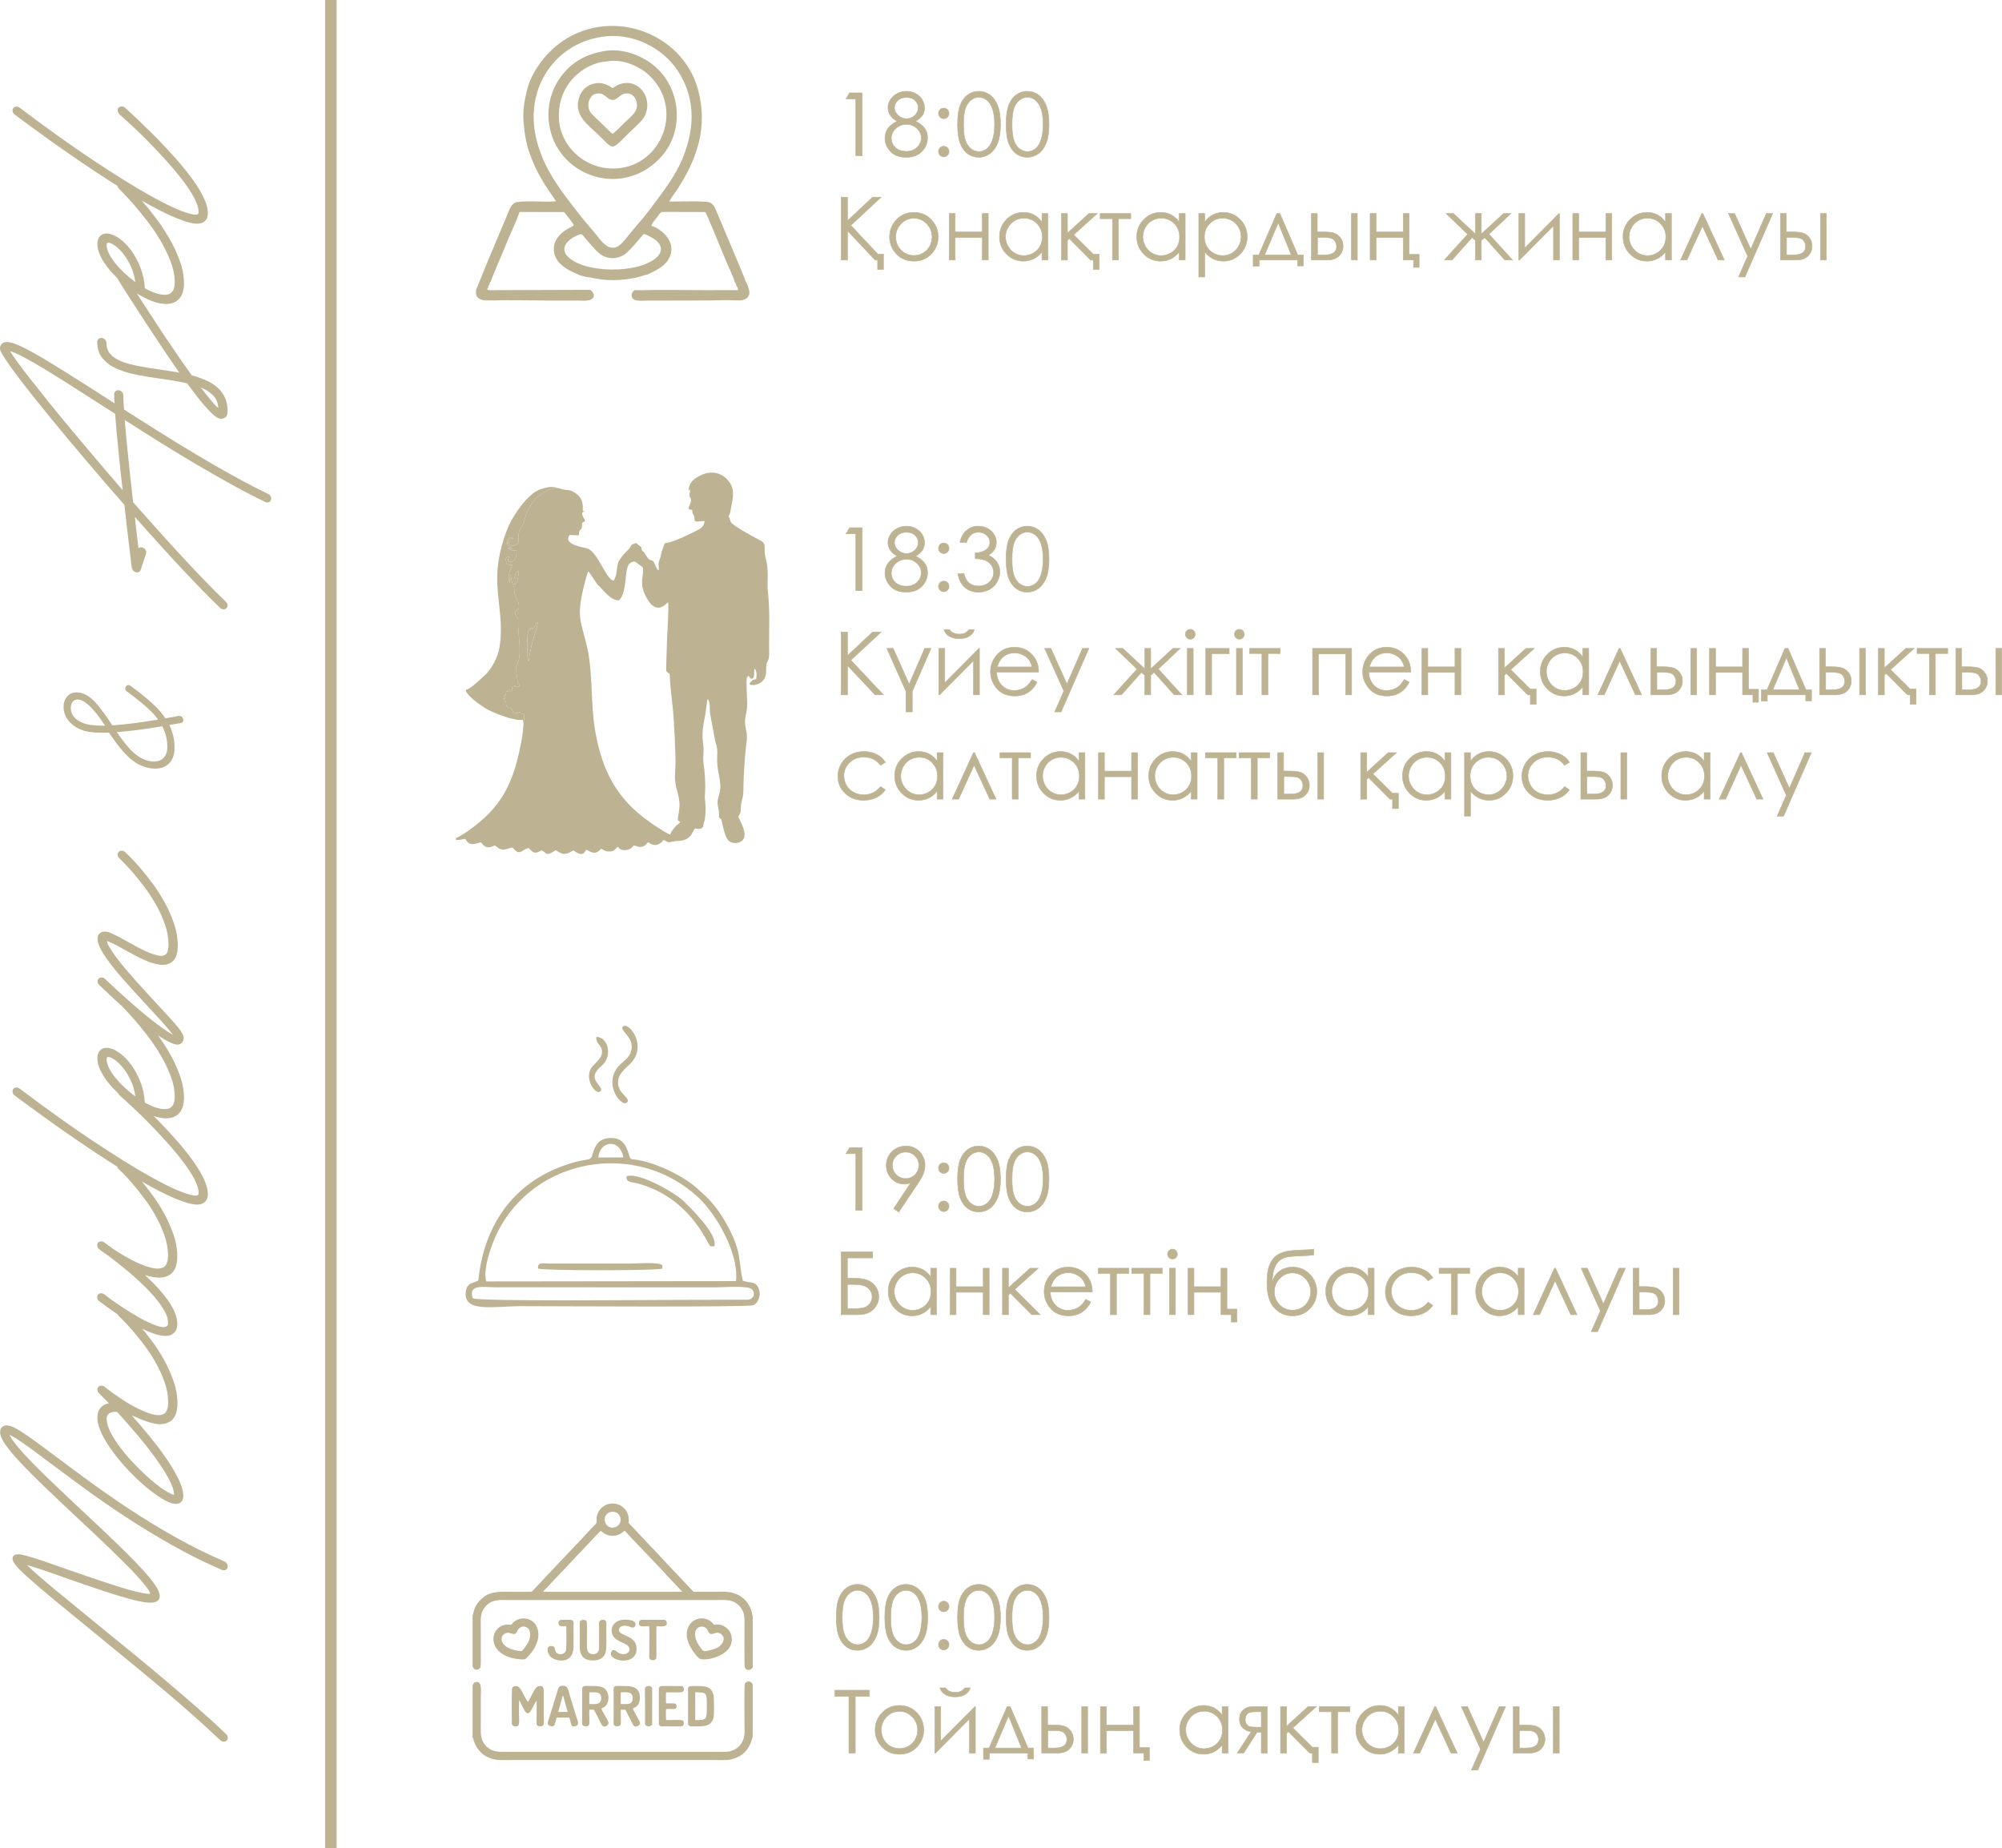 <?xml version="1.0" encoding="UTF-8"?> <svg xmlns="http://www.w3.org/2000/svg" xmlns:xlink="http://www.w3.org/1999/xlink" xmlns:xodm="http://www.corel.com/coreldraw/odm/2003" xml:space="preserve" width="294.919mm" height="272.29mm" version="1.1" style="shape-rendering:geometricPrecision; text-rendering:geometricPrecision; image-rendering:optimizeQuality; fill-rule:evenodd; clip-rule:evenodd" viewBox="0 0 10446.82 9645.22"> <defs> <style type="text/css"> .str0 {stroke:#BDB393;stroke-width:2.7;stroke-miterlimit:22.926} .fil1 {fill:#BDB393} .fil0 {fill:#BDB393;fill-rule:nonzero} </style> </defs> <g id="Слой_x0020_1">  <g id="_2619810487840"> <path class="fil0 str0" d="M4433.82 484.63l64.88 0 0 328.04 -32.89 0 0 -296.06 -51.63 0 19.65 -31.98zm343.88 147.95c22.16,11.04 38.07,23.61 47.82,37.69 9.67,14.17 14.54,30.23 14.54,48.2 0,25.28 -8.23,47.59 -24.75,66.93 -20.18,23.68 -49.11,35.49 -86.73,35.49 -36.24,0 -63.73,-10.36 -82.46,-31.14 -18.74,-20.72 -28.1,-43.63 -28.1,-68.61 0,-18.27 4.87,-34.72 14.7,-49.42 9.75,-14.62 26.12,-27.72 49.04,-39.14 -16.07,-8.3 -28.1,-18.65 -36.17,-30.99 -7.99,-12.33 -12.03,-25.51 -12.03,-39.67 0,-14.24 4.26,-28.17 12.79,-41.73 8.53,-13.63 20.33,-24.29 35.41,-32.06 15.08,-7.84 31.37,-11.72 48.81,-11.72 17.13,0 32.9,3.96 47.44,11.8 14.54,7.84 25.96,18.58 34.19,32.06 8.22,13.55 12.33,27.72 12.33,42.56 0,14.85 -3.88,28.1 -11.72,39.67 -7.77,11.58 -19.49,21.63 -35.1,30.08zm-48.28 -124.2c-17.9,0 -32.74,5.33 -44.47,15.92 -11.73,10.58 -17.59,23.23 -17.59,37.92 0,14.54 6.32,27.72 18.96,39.52 12.64,11.8 27.34,17.67 44.16,17.67 10.81,0 21.02,-2.66 30.61,-7.99 9.59,-5.33 17.06,-12.64 22.46,-21.93 5.41,-9.29 8.07,-18.58 8.07,-27.94 0,-13.17 -5.33,-25.36 -15.92,-36.47 -10.66,-11.12 -26.12,-16.68 -46.3,-16.68zm1.29 140.72c-22.61,0 -41.5,7.31 -56.8,21.93 -15.31,14.7 -23,31.75 -23,51.25 0,12.03 3.27,23.38 9.82,34.12 6.55,10.66 15.69,18.96 27.41,24.75 11.72,5.79 25.36,8.68 40.81,8.68 23.91,0 42.87,-7.08 57.03,-21.17 14.09,-14.16 21.17,-30.61 21.17,-49.5 0,-18.35 -7.46,-34.57 -22.39,-48.73 -14.92,-14.24 -32.97,-21.32 -54.07,-21.32zm193.95 -84.98c7.62,0 14.01,2.66 19.42,7.99 5.33,5.41 7.99,11.88 7.99,19.65 0,7.69 -2.67,14.24 -7.99,19.65 -5.41,5.33 -11.8,7.99 -19.42,7.99 -7.54,0 -14.01,-2.66 -19.42,-7.99 -5.33,-5.41 -7.99,-11.96 -7.99,-19.65 0,-7.61 2.67,-14.09 7.99,-19.49 5.41,-5.41 11.88,-8.15 19.42,-8.15zm0 199.2c7.62,0 14.01,2.67 19.42,7.99 5.33,5.41 7.99,11.88 7.99,19.65 0,7.62 -2.67,14.09 -7.99,19.5 -5.41,5.41 -11.8,8.15 -19.42,8.15 -7.54,0 -14.01,-2.74 -19.42,-8.15 -5.33,-5.41 -7.99,-11.88 -7.99,-19.5 0,-7.76 2.67,-14.24 7.99,-19.65 5.41,-5.33 11.88,-7.99 19.42,-7.99zm72.11 -114.6c0,-43.25 4.65,-76.68 13.94,-100.29 9.29,-23.68 22.39,-41.58 39.37,-53.76 16.9,-12.19 35.87,-18.27 56.88,-18.27 21.25,0 40.51,6.17 57.72,18.43 17.21,12.26 30.91,30.61 40.89,55.13 10.05,24.52 15.08,57.49 15.08,98.77 0,41.19 -4.95,74.01 -14.85,98.38 -9.9,24.37 -23.53,42.72 -40.89,55.13 -17.36,12.41 -36.7,18.66 -57.95,18.66 -21.02,0 -39.9,-6.02 -56.65,-18.05 -16.83,-12.03 -29.93,-30 -39.37,-53.84 -9.44,-23.91 -14.17,-57.26 -14.17,-100.29zm31.07 0.61c0,37.01 3.27,65.03 9.9,83.99 6.62,18.96 16.45,33.35 29.39,43.18 12.95,9.82 26.58,14.7 41.04,14.7 14.54,0 28.18,-4.8 40.81,-14.39 12.64,-9.6 22.23,-23.98 28.78,-43.18 8.15,-23.3 12.26,-51.4 12.26,-84.29 0,-33.05 -3.66,-60.01 -10.97,-81.1 -7.23,-21.02 -17.36,-36.4 -30.23,-46.15 -12.79,-9.75 -26.42,-14.62 -40.66,-14.62 -14.62,0 -28.25,4.87 -41.04,14.62 -12.79,9.74 -22.54,24.06 -29.24,43.02 -6.7,18.96 -10.05,47.06 -10.05,84.22zm222.12 -0.61c0,-43.25 4.65,-76.68 13.94,-100.29 9.29,-23.68 22.39,-41.58 39.37,-53.76 16.9,-12.19 35.87,-18.27 56.88,-18.27 21.25,0 40.51,6.17 57.72,18.43 17.21,12.26 30.91,30.61 40.89,55.13 10.05,24.52 15.08,57.49 15.08,98.77 0,41.19 -4.95,74.01 -14.85,98.38 -9.9,24.37 -23.53,42.72 -40.89,55.13 -17.36,12.41 -36.7,18.66 -57.95,18.66 -21.02,0 -39.9,-6.02 -56.65,-18.05 -16.83,-12.03 -29.93,-30 -39.37,-53.84 -9.44,-23.91 -14.17,-57.26 -14.17,-100.29zm31.07 0.61c0,37.01 3.27,65.03 9.9,83.99 6.62,18.96 16.45,33.35 29.39,43.18 12.95,9.82 26.58,14.7 41.04,14.7 14.54,0 28.18,-4.8 40.81,-14.39 12.64,-9.6 22.23,-23.98 28.78,-43.18 8.15,-23.3 12.26,-51.4 12.26,-84.29 0,-33.05 -3.66,-60.01 -10.97,-81.1 -7.23,-21.02 -17.36,-36.4 -30.23,-46.15 -12.79,-9.75 -26.42,-14.62 -40.66,-14.62 -14.62,0 -28.25,4.87 -41.04,14.62 -12.79,9.74 -22.54,24.06 -29.24,43.02 -6.7,18.96 -10.05,47.06 -10.05,84.22zm-891.98 379.59l33.35 0 0 123.13 131.05 -123.13 44.47 0 -158.01 147.27 141.02 150.16 29.24 0 0 79.96 -30.61 0 0 -49.12 -12.95 0 -144.22 -153.05 0 153.05 -33.35 0 0 -328.27zm379.98 79.5c37.39,0 68.45,13.48 93.05,40.51 22.39,24.6 33.58,53.76 33.58,87.42 0,33.81 -11.8,63.36 -35.49,88.63 -23.61,25.28 -54.06,37.92 -91.15,37.92 -37.31,0 -67.85,-12.64 -91.45,-37.92 -23.68,-25.28 -35.48,-54.82 -35.48,-88.63 0,-33.5 11.19,-62.59 33.58,-87.19 24.59,-27.19 55.74,-40.74 93.36,-40.74zm-0.15 30.61c-25.96,0 -48.2,9.52 -66.86,28.63 -18.66,19.11 -27.94,42.26 -27.94,69.37 0,17.44 4.26,33.73 12.72,48.89 8.53,15.08 20.02,26.73 34.49,34.95 14.39,8.22 30.3,12.33 47.59,12.33 17.29,0 33.2,-4.11 47.59,-12.33 14.47,-8.23 25.97,-19.88 34.49,-34.95 8.45,-15.15 12.72,-31.45 12.72,-48.89 0,-27.11 -9.37,-50.26 -28.1,-69.37 -18.66,-19.11 -40.89,-28.63 -66.7,-28.63zm356.98 100.97l-141.63 0 0 116.96 -31.07 0 0 -242.6 31.07 0 0 96.4 141.63 0 0 -96.4 31.07 0 0 242.6 -31.07 0 0 -116.96zm342.28 -125.64l0 242.6 -31.07 0 0 -41.73c-13.1,15.92 -27.72,27.87 -44.01,35.79 -16.22,7.92 -34.04,11.88 -53.3,11.88 -34.27,0 -63.58,-12.41 -87.88,-37.24 -24.29,-24.9 -36.4,-55.05 -36.4,-90.69 0,-34.8 12.26,-64.65 36.78,-89.4 24.44,-24.75 53.91,-37.16 88.4,-37.16 19.88,0 37.85,4.19 53.99,12.56 16.06,8.37 30.23,21.02 42.41,38l0 -44.62 31.07 0zm-125.03 24.21c-17.36,0 -33.43,4.26 -48.05,12.79 -14.7,8.45 -26.35,20.41 -35.03,35.79 -8.68,15.38 -13.02,31.68 -13.02,48.89 0,16.98 4.34,33.28 13.1,48.81 8.76,15.53 20.48,27.64 35.26,36.24 14.77,8.68 30.61,13.02 47.52,13.02 16.98,0 33.2,-4.26 48.43,-12.87 15.31,-8.6 27.03,-20.18 35.26,-34.87 8.22,-14.62 12.33,-31.15 12.33,-49.5 0,-27.95 -9.21,-51.32 -27.72,-70.13 -18.43,-18.81 -41.12,-28.17 -68.08,-28.17zm195.47 -24.21l31.53 0 0 102.19 112.09 -102.19 43.48 0 -122.98 111.1 101.73 100.89 31.07 0 0 79.96 -30.61 0 0 -49.12 -13.55 0 -111.4 -112.24 -9.82 8.68 0 103.56 -31.53 0 0 -242.83zm202.32 0l159.83 0 0 26.95 -64.27 0 0 215.65 -31.52 0 0 -215.65 -64.04 0 0 -26.95zm443.63 0l0 242.6 -31.07 0 0 -41.73c-13.1,15.92 -27.72,27.87 -44.01,35.79 -16.22,7.92 -34.04,11.88 -53.3,11.88 -34.27,0 -63.58,-12.41 -87.88,-37.24 -24.29,-24.9 -36.4,-55.05 -36.4,-90.69 0,-34.8 12.26,-64.65 36.78,-89.4 24.44,-24.75 53.91,-37.16 88.4,-37.16 19.88,0 37.85,4.19 53.99,12.56 16.06,8.37 30.23,21.02 42.41,38l0 -44.62 31.07 0zm-125.03 24.21c-17.36,0 -33.43,4.26 -48.05,12.79 -14.7,8.45 -26.35,20.41 -35.03,35.79 -8.68,15.38 -13.02,31.68 -13.02,48.89 0,16.98 4.34,33.28 13.1,48.81 8.76,15.53 20.48,27.64 35.26,36.24 14.77,8.68 30.61,13.02 47.52,13.02 16.98,0 33.2,-4.26 48.43,-12.87 15.31,-8.6 27.03,-20.18 35.26,-34.87 8.22,-14.62 12.33,-31.15 12.33,-49.5 0,-27.95 -9.21,-51.32 -27.72,-70.13 -18.43,-18.81 -41.12,-28.17 -68.08,-28.17zm195.93 -24.21l31.07 0 0 44.62c12.34,-16.98 26.5,-29.62 42.57,-38 16.07,-8.38 33.96,-12.56 53.76,-12.56 34.49,0 63.97,12.41 88.49,37.16 24.52,24.75 36.78,54.6 36.78,89.4 0,35.64 -12.18,65.79 -36.47,90.69 -24.29,24.82 -53.61,37.24 -87.95,37.24 -19.27,0 -37.01,-4.04 -53.23,-12.03 -16.22,-8.07 -30.84,-20.02 -43.94,-35.94l0 130.67 -31.07 0 0 -331.24zm125.11 24.21c-27.03,0 -49.72,9.37 -68.15,28.17 -18.5,18.81 -27.72,42.18 -27.72,70.13 0,18.35 4.11,34.87 12.34,49.5 8.22,14.69 20.02,26.27 35.33,34.87 15.38,8.6 31.6,12.87 48.58,12.87 16.75,0 32.51,-4.34 47.29,-13.02 14.77,-8.6 26.5,-20.71 35.26,-36.24 8.76,-15.54 13.1,-31.83 13.1,-48.81 0,-17.21 -4.34,-33.5 -13.02,-48.89 -8.68,-15.38 -20.33,-27.34 -35.03,-35.79 -14.62,-8.53 -30.69,-12.79 -47.97,-12.79zm188.31 191.89l93.66 -216.1 16.29 0 93.13 216.1 29.09 0 0 57.57 -30.15 0 0 -31.07 -200.57 0 0 32.44 -31.07 0 0 -58.94 29.62 0zm101.27 -167.29l-70.97 167.29 139.04 0 -68.08 -167.29zm203.77 47.13l29.77 0c23.68,0 42.18,1.83 55.59,5.56 13.4,3.73 24.98,11.96 34.65,24.67 9.67,12.72 14.54,27.34 14.54,43.86 0,19.95 -7,37.01 -21.02,51.25 -13.94,14.24 -35.18,21.32 -63.58,21.32l-80.79 0 0 -242.6 30.84 0 0 95.94zm1.14 28.78l0 91.38 36.02 0c42.42,0 63.58,-14.85 63.58,-44.47 0,-8.45 -2.28,-16.75 -6.85,-24.9 -4.49,-8.15 -11.19,-13.86 -19.88,-17.13 -8.76,-3.27 -24.14,-4.87 -46.22,-4.87l-26.65 0zm176.81 -124.73l31.07 0 0 242.6 -31.07 0 0 -242.6zm301.47 213.36l52.08 0 0 67.62 -29.24 0 0 -38.38 -53.91 0 0 -116.96 -141.18 0 0 116.96 -31.53 0 0 -242.6 31.53 0 0 96.4 141.18 0 0 -96.4 31.07 0 0 213.36zm345.48 -213.36l31.07 0 0 106.91 115.97 -106.91 38.15 0 -114.3 107.75 122.98 134.86 -40.13 0 -104.85 -117.27 -17.82 14.92 0 102.34 -31.07 0 0 -102.34 -17.36 -14.92 -104.55 117.27 -39.98 0 121.84 -134.63 -112.62 -107.98 38.15 0 114.52 106.6 0 -106.6zm257.68 0l0 179.71 178.49 -179.71 2.44 0 0 242.6 -31.07 0 0 -178.34 -177.12 178.34 -3.81 0 0 -242.6 31.07 0zm423.15 125.64l-141.63 0 0 116.96 -31.07 0 0 -242.6 31.07 0 0 96.4 141.63 0 0 -96.4 31.07 0 0 242.6 -31.07 0 0 -116.96zm342.28 -125.64l0 242.6 -31.07 0 0 -41.73c-13.1,15.92 -27.72,27.87 -44.01,35.79 -16.22,7.92 -34.04,11.88 -53.3,11.88 -34.27,0 -63.58,-12.41 -87.88,-37.24 -24.29,-24.9 -36.4,-55.05 -36.4,-90.69 0,-34.8 12.26,-64.65 36.78,-89.4 24.44,-24.75 53.91,-37.16 88.4,-37.16 19.88,0 37.85,4.19 53.99,12.56 16.06,8.37 30.23,21.02 42.41,38l0 -44.62 31.07 0zm-125.03 24.21c-17.36,0 -33.43,4.26 -48.05,12.79 -14.7,8.45 -26.35,20.41 -35.03,35.79 -8.68,15.38 -13.02,31.68 -13.02,48.89 0,16.98 4.34,33.28 13.1,48.81 8.76,15.53 20.48,27.64 35.26,36.24 14.77,8.68 30.61,13.02 47.52,13.02 16.98,0 33.2,-4.26 48.43,-12.87 15.31,-8.6 27.03,-20.18 35.26,-34.87 8.22,-14.62 12.33,-31.15 12.33,-49.5 0,-27.95 -9.21,-51.32 -27.72,-70.13 -18.43,-18.81 -41.12,-28.17 -68.08,-28.17zm401.22 218.39l-32.67 0 -81.93 -176.89 -80.64 176.89 -33.43 0 110.79 -242.6 5.56 0 112.31 242.6zm21.4 -242.6l32.44 0 83.69 186.03 81.32 -186.03 33.28 0 -144.83 331.24 -33.28 0 47.52 -108.58 -100.13 -222.65zm301.85 95.94l29.77 0c23.68,0 42.18,1.83 55.59,5.56 13.4,3.73 24.98,11.96 34.65,24.67 9.67,12.72 14.54,27.34 14.54,43.86 0,19.95 -7,37.01 -21.02,51.25 -13.94,14.24 -35.18,21.32 -63.58,21.32l-80.79 0 0 -242.6 30.84 0 0 95.94zm1.14 28.78l0 91.38 36.02 0c42.42,0 63.58,-14.85 63.58,-44.47 0,-8.45 -2.28,-16.75 -6.85,-24.9 -4.49,-8.15 -11.19,-13.86 -19.88,-17.13 -8.76,-3.27 -24.14,-4.87 -46.22,-4.87l-26.65 0zm176.81 -124.73l31.07 0 0 242.6 -31.07 0 0 -242.6z"></path> <path class="fil1" d="M3028.25 1222.43c9.97,-2.89 20.96,15.83 27.34,22.82 8.7,9.53 13.88,16.42 23.28,26.86 17.24,19.14 28.18,33.85 49.53,51.08 45.22,36.5 105.48,29.55 145.86,-7.42 17.53,-16.06 56.31,-60.74 72.57,-80.53 11.97,-14.55 10.89,-18.16 30.47,-7.98 26.23,13.65 44.33,21.72 60.51,42.38 19.74,25.22 10.96,52 -9.09,71.42 -95.09,92.13 -396.34,85.67 -471.85,-9.16 -40.74,-51.15 30.52,-97.62 71.38,-109.47zm137.06 -1033.15c146.98,-13.04 290.18,61.65 367.52,174.44 67.49,98.43 90.68,214.56 67.25,335.53 -33.64,173.64 -120.39,273.29 -209.9,395.2 -29.43,40.07 -76.33,91.16 -108.29,130.85 -14.49,18.01 -36.57,48.8 -58.93,60.82 -55.97,30.1 -94.16,-43.91 -136.49,-90.89 -31.88,-35.39 -77.81,-94.32 -107.85,-133.69 -66.78,-87.54 -135.15,-180.75 -172.67,-308.51 -85.47,-291.06 98.17,-540.59 359.36,-563.74zm-681.51 1324.47c-3.95,36.52 13.36,49.67 45.44,53.9l46.34 0.44c67.41,-3.14 218.91,0.28 295.77,0.47 49.43,0.12 98.86,0.15 148.29,0.13 17.78,-0 85.82,8.55 78.18,-33.22 -0.74,-4.05 -3.35,-9.27 -6.4,-12.71l-9.35 -8.69c-0.38,-0.37 -1.05,-1.01 -1.51,-1.57l-520.23 1.82c-12.45,-0.08 -12.17,0.1 -17.71,-3.52 2.11,-13.84 0.35,-3.45 4.23,-7.64 0,-7.95 1.8,-13.18 7.64,-17.95 0.19,-7.63 -1.95,0.07 1.1,-7.73 3.07,-7.86 3.31,-5.48 5.63,-7.68 0.07,-10.46 64.68,-156.21 74.78,-182.63 22.93,-59.91 53.05,-117.58 75.22,-181.03l231.87 0.59c1.7,0.64 48.85,59.04 51.24,69.21 -7.5,8.73 -42.89,17.36 -73.99,51.4 -19.6,21.45 -36.83,50.37 -28.26,92.59 9.96,49.02 50.59,76.53 90.03,96.96 6.14,3.18 37.82,15.96 39.92,18.64l31.09 8.44c41.26,5.98 72.83,15.06 119.57,17.47 39.86,2.05 89.72,-1.23 127.9,-9.1 29.69,-3.77 54.25,-14.74 80.19,-20.47 13.74,-10.92 107.47,-35.98 121.52,-115.36 12.22,-69.04 -59.2,-126.42 -103.15,-137.8 1.99,-14.64 26.6,-40.58 35.14,-52.1 6,-8.12 10.5,-19.36 22.87,-20.76l222.61 0.66c6.72,3.3 99.61,235.27 116.38,273.57 7.71,17.62 37.27,79.79 37.93,92.95 2.83,2.61 1.07,0.37 3.56,4.09 1.63,2.43 1.23,1.38 2.7,4.73 2.51,5.76 2.59,7.51 2.43,12.76 3.13,2.44 2.59,-1.56 6.28,7.52 2.06,5.07 1.52,6.31 1.97,11.99l-90.07 -0.2c-75.24,1.23 -151.69,-0.43 -227.07,-0.62 -37.45,-0.1 -74.98,-0.32 -112.42,-0.17 -35.16,0.13 -80.15,2.38 -111.78,1.48l-2.59 3.15c-5.63,6.44 -11.54,10 -11.01,24.1 1.35,35.53 50,26.8 89.51,26.83l306.15 -0.55c48.26,-0.05 107.62,-3.45 154.38,-0.22 21.81,1.18 45.24,-3.67 55.69,-16.84 16.51,-20.81 5.38,-39.33 0.62,-59.4 -11.19,-21.32 -23.21,-52.63 -31.42,-74.07 -9.29,-24.26 -21.47,-50.81 -30.92,-74.28l-95.07 -225.43c-11.54,-26.3 -17.83,-52.49 -43.42,-61.88 -22.84,-8.38 -171.12,-3.95 -208.4,-4.26 1.53,-10.29 30.7,-47.75 38.55,-59.68 104.97,-159.22 164.63,-329.89 110.1,-526.54 -84.27,-303.94 -472.06,-437.55 -733.56,-230.86 -67.54,53.38 -134.74,143.13 -156.98,230.33 -14.02,54.97 -24.52,110.37 -19.19,175.23 4.57,55.48 14.15,113.08 32.17,161.96 18.15,49.22 36.91,91.98 61.47,132.33 6.65,10.93 11.97,20.83 18.66,31.55l57.18 84.42c-45.17,5.99 -186.91,-6.9 -215.18,7.59 -20.29,10.4 -32.55,44.65 -41.85,68.21 -10.45,26.48 -21.81,51.67 -32.46,77.41 -21.58,52.12 -43.14,102.46 -64.99,154.93l-63.34 155.12z"></path> <path class="fil1" d="M3177.72 319.09c79.41,-11.46 163.79,31.63 206.74,71.11 187.65,172.47 71.61,473.26 -166.19,488.7 -161.33,10.47 -294.45,-112.55 -301.79,-260.15 -7.01,-140.98 78.86,-252.06 201.02,-289.53 23.97,-7.35 34.93,-6.49 60.23,-10.13zm-24.17 -52.72c-100.95,17.18 -167.45,60.37 -215.93,119.54 -50.18,61.26 -86.5,150.55 -73.03,255.86 35.97,281.27 390.77,401.23 590.66,170.89 115.1,-132.65 100.38,-354.32 -44.92,-472.2 -58.62,-47.56 -156.55,-91.14 -256.77,-74.08z"></path> <path class="fil1" d="M3196.65 698c-9.06,-4.86 -52.5,-49.54 -64.37,-60.43 -10.69,-9.81 -20.99,-20.27 -31.59,-30.62 -9.51,-9.3 -20.59,-18.23 -26.27,-33.74 -12.92,-35.32 4.76,-75.46 31.94,-83.18 48.05,-13.66 58.26,31.15 90.3,31.55 30.78,0.38 43.18,-46.52 92.43,-30.97 25.61,8.09 43.88,49.86 29.97,83.07 -9.25,22.08 -42.35,49.63 -59.01,65.32 -10.61,9.99 -53.03,54.51 -63.4,59zm-97.7 -261.54c-46.26,11.32 -75.64,46.55 -82.65,97.2 -9.98,72.05 49.25,117.07 100.59,164.73 82.46,76.54 67.34,94.62 149.09,11.14 22.77,-23.25 76.51,-70.95 89.64,-89.8 27.03,-38.78 30.39,-94.81 3.35,-137.23 -21.52,-33.75 -67.44,-63.85 -125.84,-42.66 -14.28,5.18 -18.26,8.87 -28.13,15.26 -13.22,8.57 -15.41,-1.66 -30.02,-8.69 -22.83,-10.98 -47.18,-17.01 -76.04,-9.95z"></path> </g> <g id="_2619810457504"> <path class="fil0 str0" d="M4433.82 2754.09l64.88 0 0 328.04 -32.89 0 0 -296.06 -51.63 0 19.65 -31.98zm343.88 147.95c22.16,11.04 38.07,23.61 47.82,37.69 9.67,14.17 14.54,30.23 14.54,48.2 0,25.28 -8.23,47.59 -24.75,66.93 -20.18,23.68 -49.11,35.49 -86.73,35.49 -36.24,0 -63.73,-10.36 -82.46,-31.14 -18.74,-20.72 -28.1,-43.63 -28.1,-68.61 0,-18.27 4.87,-34.72 14.7,-49.42 9.75,-14.62 26.12,-27.72 49.04,-39.14 -16.07,-8.3 -28.1,-18.65 -36.17,-30.99 -7.99,-12.33 -12.03,-25.51 -12.03,-39.67 0,-14.24 4.26,-28.17 12.79,-41.73 8.53,-13.63 20.33,-24.29 35.41,-32.06 15.08,-7.84 31.37,-11.72 48.81,-11.72 17.13,0 32.9,3.96 47.44,11.8 14.54,7.84 25.96,18.58 34.19,32.06 8.22,13.55 12.33,27.72 12.33,42.56 0,14.85 -3.88,28.1 -11.72,39.67 -7.77,11.58 -19.49,21.63 -35.1,30.08zm-48.28 -124.2c-17.9,0 -32.74,5.33 -44.47,15.92 -11.73,10.58 -17.59,23.23 -17.59,37.92 0,14.54 6.32,27.72 18.96,39.52 12.64,11.8 27.34,17.67 44.16,17.67 10.81,0 21.02,-2.66 30.61,-7.99 9.59,-5.33 17.06,-12.64 22.46,-21.93 5.41,-9.29 8.07,-18.58 8.07,-27.94 0,-13.17 -5.33,-25.36 -15.92,-36.47 -10.66,-11.12 -26.12,-16.68 -46.3,-16.68zm1.29 140.72c-22.61,0 -41.5,7.31 -56.8,21.93 -15.31,14.7 -23,31.75 -23,51.25 0,12.03 3.27,23.38 9.82,34.12 6.55,10.66 15.69,18.96 27.41,24.75 11.72,5.79 25.36,8.68 40.81,8.68 23.91,0 42.87,-7.08 57.03,-21.17 14.09,-14.16 21.17,-30.61 21.17,-49.5 0,-18.35 -7.46,-34.57 -22.39,-48.73 -14.92,-14.24 -32.97,-21.32 -54.07,-21.32zm193.95 -84.98c7.62,0 14.01,2.66 19.42,7.99 5.33,5.41 7.99,11.88 7.99,19.65 0,7.69 -2.67,14.24 -7.99,19.65 -5.41,5.33 -11.8,7.99 -19.42,7.99 -7.54,0 -14.01,-2.66 -19.42,-7.99 -5.33,-5.41 -7.99,-11.96 -7.99,-19.65 0,-7.61 2.67,-14.09 7.99,-19.49 5.41,-5.41 11.88,-8.15 19.42,-8.15zm0 199.2c7.62,0 14.01,2.67 19.42,7.99 5.33,5.41 7.99,11.88 7.99,19.65 0,7.62 -2.67,14.09 -7.99,19.5 -5.41,5.41 -11.8,8.15 -19.42,8.15 -7.54,0 -14.01,-2.74 -19.42,-8.15 -5.33,-5.41 -7.99,-11.88 -7.99,-19.5 0,-7.76 2.67,-14.24 7.99,-19.65 5.41,-5.33 11.88,-7.99 19.42,-7.99zm118.25 -202.4l-33.81 0c6.09,-27.11 17.74,-47.97 34.95,-62.59 17.21,-14.62 37.54,-21.93 60.99,-21.93 17.06,0 32.97,3.88 47.74,11.72 14.77,7.77 26.2,18.27 34.27,31.53 8.07,13.25 12.11,27.03 12.11,41.5 0,28.25 -13.94,50.64 -41.81,67.08 15.69,6.4 28.63,15.76 38.68,28.1 14.24,17.44 21.4,36.86 21.4,58.4 0,18.58 -4.87,36.32 -14.7,53.23 -9.82,16.83 -23.23,29.85 -40.13,39.06 -16.9,9.21 -35.87,13.86 -56.8,13.86 -28.25,0 -51.78,-8.15 -70.66,-24.52 -18.88,-16.3 -31.22,-40.28 -37.01,-71.88l31.98 0c5.64,21.32 13.71,36.78 24.29,46.3 13.56,12.11 30.76,18.12 51.71,18.12 23.76,0 42.87,-7.16 57.26,-21.4 14.39,-14.24 21.63,-30.91 21.63,-50.1 0,-12.79 -3.58,-24.75 -10.81,-35.87 -7.16,-11.12 -16.83,-19.49 -28.94,-25.21 -12.11,-5.63 -30.84,-9.06 -56.2,-10.43l0 -30.15c15,0 28.71,-2.67 41.04,-7.92 12.33,-5.25 21.32,-11.96 26.88,-20.18 5.56,-8.15 8.38,-17.06 8.38,-26.73 0,-14.24 -5.64,-26.57 -16.98,-36.93 -11.35,-10.43 -25.66,-15.61 -43.02,-15.61 -14.09,0 -26.2,3.96 -36.47,11.96 -10.21,7.99 -18.88,21.47 -25.97,40.59zm207.04 87.8c0,-43.25 4.65,-76.68 13.94,-100.29 9.29,-23.68 22.39,-41.58 39.37,-53.76 16.9,-12.19 35.87,-18.27 56.88,-18.27 21.25,0 40.51,6.17 57.72,18.43 17.21,12.26 30.91,30.61 40.89,55.13 10.05,24.52 15.08,57.49 15.08,98.77 0,41.19 -4.95,74.01 -14.85,98.38 -9.9,24.37 -23.53,42.72 -40.89,55.13 -17.36,12.41 -36.7,18.66 -57.95,18.66 -21.02,0 -39.9,-6.02 -56.65,-18.05 -16.83,-12.03 -29.93,-30 -39.37,-53.84 -9.44,-23.91 -14.17,-57.26 -14.17,-100.29zm31.07 0.61c0,37.01 3.27,65.03 9.9,83.99 6.62,18.96 16.45,33.35 29.39,43.18 12.95,9.82 26.58,14.7 41.04,14.7 14.54,0 28.18,-4.8 40.81,-14.39 12.64,-9.6 22.23,-23.98 28.78,-43.18 8.15,-23.3 12.26,-51.4 12.26,-84.29 0,-33.05 -3.66,-60.01 -10.97,-81.1 -7.23,-21.02 -17.36,-36.4 -30.23,-46.15 -12.79,-9.75 -26.42,-14.62 -40.66,-14.62 -14.62,0 -28.25,4.87 -41.04,14.62 -12.79,9.74 -22.54,24.06 -29.24,43.02 -6.7,18.96 -10.05,47.06 -10.05,84.22zm-891.98 379.59l33.35 0 0 123.05 131.51 -123.05 44.16 0 -158.08 147.12 170.41 180.92 -43.79 0 -144.22 -153.21 0 153.21 -33.35 0 0 -328.04zm238.72 85.44l33.05 0 83.38 186.79 80.94 -186.79 33.2 0 -97.93 224.25 0 106.99 -32.9 0 0 -106.99 -99.75 -224.25zm302.23 0l0 179.71 178.49 -179.71 2.44 0 0 242.6 -31.07 0 0 -178.34 -177.12 178.34 -3.81 0 0 -242.6 31.07 0zm-4.11 -97.77l29.24 0c5.1,7.77 11.88,13.55 20.41,17.44 8.45,3.88 18.66,5.86 30.38,5.86 11.96,0 21.63,-1.75 28.94,-5.18 7.31,-3.43 14.24,-9.44 20.79,-18.12l28.32 0c-3.27,13.4 -11.65,24.59 -25.05,33.58 -13.48,8.99 -31.22,13.48 -53.23,13.48 -21.86,0 -39.67,-4.42 -53.46,-13.25 -13.86,-8.83 -22.61,-20.1 -26.35,-33.81zm459.4 259.97l26.34 13.86c-8.68,16.83 -18.65,30.46 -30,40.81 -11.35,10.28 -24.06,18.2 -38.23,23.61 -14.24,5.41 -30.23,8.07 -48.13,8.07 -39.75,0 -70.74,-12.95 -93.13,-38.84 -22.39,-25.89 -33.58,-55.13 -33.58,-87.72 0,-30.69 9.52,-58.1 28.48,-82.08 23.98,-30.53 56.19,-45.84 96.48,-45.84 41.5,0 74.7,15.69 99.45,46.98 17.59,22.08 26.57,49.65 26.88,82.77l-219.3 0c0.61,28.1 9.67,51.09 27.11,68.99 17.52,17.97 39.14,26.96 64.8,26.96 12.41,0 24.52,-2.13 36.24,-6.4 11.73,-4.26 21.7,-9.9 29.93,-16.98 8.22,-7.08 17.13,-18.43 26.65,-34.19zm0.3 -65.34c-4.19,-16.67 -10.28,-29.93 -18.28,-39.9 -8.07,-9.98 -18.65,-17.97 -31.83,-24.06 -13.17,-6.09 -27.03,-9.14 -41.5,-9.14 -23.98,0 -44.55,7.61 -61.76,22.92 -12.64,11.19 -22.08,27.87 -28.55,50.18l181.92 0zm65.72 -96.86l32.44 0 83.69 186.03 81.32 -186.03 33.28 0 -144.83 331.24 -33.28 0 47.52 -108.58 -100.13 -222.65zm522.21 0l31.07 0 0 106.91 115.97 -106.91 38.15 0 -114.3 107.75 122.98 134.86 -40.13 0 -104.85 -117.27 -17.82 14.92 0 102.34 -31.07 0 0 -102.34 -17.36 -14.92 -104.55 117.27 -39.98 0 121.84 -134.63 -112.62 -107.98 38.15 0 114.52 106.6 0 -106.6zm237.51 -99.6c7.08,0 13.1,2.51 18.12,7.62 5.02,5.02 7.54,11.19 7.54,18.27 0,7.01 -2.52,13.1 -7.54,18.12 -5.03,5.1 -11.04,7.62 -18.12,7.62 -7.01,0 -12.95,-2.52 -17.97,-7.62 -5.02,-5.03 -7.54,-11.12 -7.54,-18.12 0,-7.08 2.52,-13.25 7.54,-18.27 5.03,-5.1 10.97,-7.62 17.97,-7.62zm-15.46 99.6l31.07 0 0 242.6 -31.07 0 0 -242.6zm127.09 27.41l0 215.19 -31.07 0 0 -242.6 122.75 0 0 27.41 -91.68 0zm144.68 -127.01c7.08,0 13.1,2.51 18.12,7.62 5.02,5.02 7.54,11.19 7.54,18.27 0,7.01 -2.52,13.1 -7.54,18.12 -5.03,5.1 -11.04,7.62 -18.12,7.62 -7.01,0 -12.95,-2.52 -17.97,-7.62 -5.02,-5.03 -7.54,-11.12 -7.54,-18.12 0,-7.08 2.52,-13.25 7.54,-18.27 5.03,-5.1 10.97,-7.62 17.97,-7.62zm-15.46 99.6l31.07 0 0 242.6 -31.07 0 0 -242.6zm68.99 0l159.83 0 0 26.95 -64.27 0 0 215.65 -31.52 0 0 -215.65 -64.04 0 0 -26.95zm328.42 0l203.77 0 0 242.6 -31.07 0 0 -213.36 -141.63 0 0 213.36 -31.07 0 0 -242.6zm478.13 162.19l26.34 13.86c-8.68,16.83 -18.65,30.46 -30,40.81 -11.35,10.28 -24.06,18.2 -38.23,23.61 -14.24,5.41 -30.23,8.07 -48.13,8.07 -39.75,0 -70.74,-12.95 -93.13,-38.84 -22.39,-25.89 -33.58,-55.13 -33.58,-87.72 0,-30.69 9.52,-58.1 28.48,-82.08 23.98,-30.53 56.19,-45.84 96.48,-45.84 41.5,0 74.7,15.69 99.45,46.98 17.59,22.08 26.57,49.65 26.88,82.77l-219.3 0c0.61,28.1 9.67,51.09 27.11,68.99 17.52,17.97 39.14,26.96 64.8,26.96 12.41,0 24.52,-2.13 36.24,-6.4 11.73,-4.26 21.7,-9.9 29.93,-16.98 8.22,-7.08 17.13,-18.43 26.65,-34.19zm0.3 -65.34c-4.19,-16.67 -10.28,-29.93 -18.28,-39.9 -8.07,-9.98 -18.65,-17.97 -31.83,-24.06 -13.17,-6.09 -27.03,-9.14 -41.5,-9.14 -23.98,0 -44.55,7.61 -61.76,22.92 -12.64,11.19 -22.08,27.87 -28.55,50.18l181.92 0zm264.46 28.78l-141.63 0 0 116.96 -31.07 0 0 -242.6 31.07 0 0 96.4 141.63 0 0 -96.4 31.07 0 0 242.6 -31.07 0 0 -116.96zm227.07 -125.64l31.53 0 0 102.19 112.09 -102.19 43.48 0 -122.98 111.1 101.73 100.89 31.07 0 0 79.96 -30.61 0 0 -49.12 -13.55 0 -111.4 -112.24 -9.82 8.68 0 103.56 -31.53 0 0 -242.83zm471.05 0l0 242.6 -31.07 0 0 -41.73c-13.1,15.92 -27.72,27.87 -44.01,35.79 -16.22,7.92 -34.04,11.88 -53.3,11.88 -34.27,0 -63.58,-12.41 -87.88,-37.24 -24.29,-24.9 -36.4,-55.05 -36.4,-90.69 0,-34.8 12.26,-64.65 36.78,-89.4 24.44,-24.75 53.91,-37.16 88.4,-37.16 19.88,0 37.85,4.19 53.99,12.56 16.06,8.37 30.23,21.02 42.41,38l0 -44.62 31.07 0zm-125.03 24.21c-17.36,0 -33.43,4.26 -48.05,12.79 -14.7,8.45 -26.35,20.41 -35.03,35.79 -8.68,15.38 -13.02,31.68 -13.02,48.89 0,16.98 4.34,33.28 13.1,48.81 8.76,15.53 20.48,27.64 35.26,36.24 14.77,8.68 30.61,13.02 47.52,13.02 16.98,0 33.2,-4.26 48.43,-12.87 15.31,-8.6 27.03,-20.18 35.26,-34.87 8.22,-14.62 12.33,-31.15 12.33,-49.5 0,-27.95 -9.21,-51.32 -27.72,-70.13 -18.43,-18.81 -41.12,-28.17 -68.08,-28.17zm401.22 218.39l-32.67 0 -81.93 -176.89 -80.64 176.89 -33.43 0 110.79 -242.6 5.56 0 112.31 242.6zm78.28 -146.66l29.77 0c23.68,0 42.18,1.83 55.59,5.56 13.4,3.73 24.98,11.96 34.65,24.67 9.67,12.72 14.54,27.34 14.54,43.86 0,19.95 -7,37.01 -21.02,51.25 -13.94,14.24 -35.18,21.32 -63.58,21.32l-80.79 0 0 -242.6 30.84 0 0 95.94zm1.14 28.78l0 91.38 36.02 0c42.42,0 63.58,-14.85 63.58,-44.47 0,-8.45 -2.28,-16.75 -6.85,-24.9 -4.49,-8.15 -11.19,-13.86 -19.88,-17.13 -8.76,-3.27 -24.14,-4.87 -46.22,-4.87l-26.65 0zm176.81 -124.73l31.07 0 0 242.6 -31.07 0 0 -242.6zm301.47 213.36l52.08 0 0 67.62 -29.24 0 0 -38.38 -53.91 0 0 -116.96 -141.18 0 0 116.96 -31.53 0 0 -242.6 31.53 0 0 96.4 141.18 0 0 -96.4 31.07 0 0 213.36zm96.48 2.74l93.66 -216.1 16.29 0 93.13 216.1 29.09 0 0 57.57 -30.15 0 0 -31.07 -200.57 0 0 32.44 -31.07 0 0 -58.94 29.62 0zm101.27 -167.29l-70.97 167.29 139.04 0 -68.08 -167.29zm203.77 47.13l29.77 0c23.68,0 42.18,1.83 55.59,5.56 13.4,3.73 24.98,11.96 34.65,24.67 9.67,12.72 14.54,27.34 14.54,43.86 0,19.95 -7,37.01 -21.02,51.25 -13.94,14.24 -35.18,21.32 -63.58,21.32l-80.79 0 0 -242.6 30.84 0 0 95.94zm1.14 28.78l0 91.38 36.02 0c42.42,0 63.58,-14.85 63.58,-44.47 0,-8.45 -2.28,-16.75 -6.85,-24.9 -4.49,-8.15 -11.19,-13.86 -19.88,-17.13 -8.76,-3.27 -24.14,-4.87 -46.22,-4.87l-26.65 0zm176.81 -124.73l31.07 0 0 242.6 -31.07 0 0 -242.6zm97.7 0l31.53 0 0 102.19 112.09 -102.19 43.48 0 -122.98 111.1 101.73 100.89 31.07 0 0 79.96 -30.61 0 0 -49.12 -13.55 0 -111.4 -112.24 -9.82 8.68 0 103.56 -31.53 0 0 -242.83zm202.32 0l159.83 0 0 26.95 -64.27 0 0 215.65 -31.52 0 0 -215.65 -64.04 0 0 -26.95zm232.78 95.94l29.77 0c23.68,0 42.18,1.83 55.59,5.56 13.4,3.73 24.98,11.96 34.65,24.67 9.67,12.72 14.54,27.34 14.54,43.86 0,19.95 -7,37.01 -21.02,51.25 -13.94,14.24 -35.18,21.32 -63.58,21.32l-80.79 0 0 -242.6 30.84 0 0 95.94zm1.14 28.78l0 91.38 36.02 0c42.42,0 63.58,-14.85 63.58,-44.47 0,-8.45 -2.28,-16.75 -6.85,-24.9 -4.49,-8.15 -11.19,-13.86 -19.88,-17.13 -8.76,-3.27 -24.14,-4.87 -46.22,-4.87l-26.65 0zm176.81 -124.73l31.07 0 0 242.6 -31.07 0 0 -242.6zm-5794.63 594.7l-24.75 15.38c-21.47,-28.33 -50.79,-42.49 -87.95,-42.49 -29.7,0 -54.37,9.52 -74.02,28.48 -19.57,18.96 -29.39,41.96 -29.39,69.07 0,17.67 4.49,34.26 13.55,49.8 8.99,15.53 21.4,27.64 37.16,36.24 15.69,8.6 33.35,12.87 52.92,12.87 35.79,0 65.03,-14.16 87.72,-42.49l24.75 16.29c-11.65,17.44 -27.26,30.92 -46.83,40.59 -19.65,9.59 -41.96,14.39 -67.01,14.39 -38.53,0 -70.44,-12.19 -95.79,-36.47 -25.36,-24.37 -38,-53.91 -38,-88.79 0,-23.38 5.94,-45.16 17.82,-65.26 11.8,-20.1 28.1,-35.79 48.81,-47.06 20.79,-11.27 43.93,-16.9 69.6,-16.9 16.14,0 31.67,2.44 46.68,7.31 14.92,4.87 27.64,11.27 38.07,19.11 10.51,7.84 19.34,17.82 26.65,29.93zm301.54 -50.41l0 242.6 -31.07 0 0 -41.73c-13.1,15.92 -27.72,27.87 -44.01,35.79 -16.22,7.92 -34.04,11.88 -53.3,11.88 -34.27,0 -63.58,-12.41 -87.88,-37.24 -24.29,-24.9 -36.4,-55.05 -36.4,-90.69 0,-34.8 12.26,-64.65 36.78,-89.4 24.44,-24.75 53.91,-37.16 88.4,-37.16 19.88,0 37.85,4.19 53.99,12.56 16.06,8.37 30.23,21.02 42.41,38l0 -44.62 31.07 0zm-125.03 24.21c-17.36,0 -33.43,4.26 -48.05,12.79 -14.7,8.45 -26.35,20.41 -35.03,35.79 -8.68,15.38 -13.02,31.68 -13.02,48.89 0,16.98 4.34,33.28 13.1,48.81 8.76,15.53 20.48,27.64 35.26,36.24 14.77,8.68 30.61,13.02 47.52,13.02 16.98,0 33.2,-4.26 48.43,-12.87 15.31,-8.6 27.03,-20.18 35.26,-34.87 8.22,-14.62 12.33,-31.15 12.33,-49.5 0,-27.95 -9.21,-51.32 -27.72,-70.13 -18.43,-18.81 -41.12,-28.17 -68.08,-28.17zm401.22 218.39l-32.67 0 -81.93 -176.89 -80.64 176.89 -33.43 0 110.79 -242.6 5.56 0 112.31 242.6zm20.41 -242.6l159.83 0 0 26.95 -64.27 0 0 215.65 -31.52 0 0 -215.65 -64.04 0 0 -26.95zm443.63 0l0 242.6 -31.07 0 0 -41.73c-13.1,15.92 -27.72,27.87 -44.01,35.79 -16.22,7.92 -34.04,11.88 -53.3,11.88 -34.27,0 -63.58,-12.41 -87.88,-37.24 -24.29,-24.9 -36.4,-55.05 -36.4,-90.69 0,-34.8 12.26,-64.65 36.78,-89.4 24.44,-24.75 53.91,-37.16 88.4,-37.16 19.88,0 37.85,4.19 53.99,12.56 16.06,8.37 30.23,21.02 42.41,38l0 -44.62 31.07 0zm-125.03 24.21c-17.36,0 -33.43,4.26 -48.05,12.79 -14.7,8.45 -26.35,20.41 -35.03,35.79 -8.68,15.38 -13.02,31.68 -13.02,48.89 0,16.98 4.34,33.28 13.1,48.81 8.76,15.53 20.48,27.64 35.26,36.24 14.77,8.68 30.61,13.02 47.52,13.02 16.98,0 33.2,-4.26 48.43,-12.87 15.31,-8.6 27.03,-20.18 35.26,-34.87 8.22,-14.62 12.33,-31.15 12.33,-49.5 0,-27.95 -9.21,-51.32 -27.72,-70.13 -18.43,-18.81 -41.12,-28.17 -68.08,-28.17zm368.17 101.43l-141.63 0 0 116.96 -31.07 0 0 -242.6 31.07 0 0 96.4 141.63 0 0 -96.4 31.07 0 0 242.6 -31.07 0 0 -116.96zm342.28 -125.64l0 242.6 -31.07 0 0 -41.73c-13.1,15.92 -27.72,27.87 -44.01,35.79 -16.22,7.92 -34.04,11.88 -53.3,11.88 -34.27,0 -63.58,-12.41 -87.88,-37.24 -24.29,-24.9 -36.4,-55.05 -36.4,-90.69 0,-34.8 12.26,-64.65 36.78,-89.4 24.44,-24.75 53.91,-37.16 88.4,-37.16 19.88,0 37.85,4.19 53.99,12.56 16.06,8.37 30.23,21.02 42.41,38l0 -44.62 31.07 0zm-125.03 24.21c-17.36,0 -33.43,4.26 -48.05,12.79 -14.7,8.45 -26.35,20.41 -35.03,35.79 -8.68,15.38 -13.02,31.68 -13.02,48.89 0,16.98 4.34,33.28 13.1,48.81 8.76,15.53 20.48,27.64 35.26,36.24 14.77,8.68 30.61,13.02 47.52,13.02 16.98,0 33.2,-4.26 48.43,-12.87 15.31,-8.6 27.03,-20.18 35.26,-34.87 8.22,-14.62 12.33,-31.15 12.33,-49.5 0,-27.95 -9.21,-51.32 -27.72,-70.13 -18.43,-18.81 -41.12,-28.17 -68.08,-28.17zm168.44 -24.21l159.83 0 0 26.95 -64.27 0 0 215.65 -31.52 0 0 -215.65 -64.04 0 0 -26.95zm174.91 0l159.83 0 0 26.95 -64.27 0 0 215.65 -31.52 0 0 -215.65 -64.04 0 0 -26.95zm232.78 95.94l29.77 0c23.68,0 42.18,1.83 55.59,5.56 13.4,3.73 24.98,11.96 34.65,24.67 9.67,12.72 14.54,27.34 14.54,43.86 0,19.95 -7,37.01 -21.02,51.25 -13.94,14.24 -35.18,21.32 -63.58,21.32l-80.79 0 0 -242.6 30.84 0 0 95.94zm1.14 28.78l0 91.38 36.02 0c42.42,0 63.58,-14.85 63.58,-44.47 0,-8.45 -2.28,-16.75 -6.85,-24.9 -4.49,-8.15 -11.19,-13.86 -19.88,-17.13 -8.76,-3.27 -24.14,-4.87 -46.22,-4.87l-26.65 0zm176.81 -124.73l31.07 0 0 242.6 -31.07 0 0 -242.6zm224.18 0l31.53 0 0 102.19 112.09 -102.19 43.48 0 -122.98 111.1 101.73 100.89 31.07 0 0 79.96 -30.61 0 0 -49.12 -13.55 0 -111.4 -112.24 -9.82 8.68 0 103.56 -31.53 0 0 -242.83zm471.05 0l0 242.6 -31.07 0 0 -41.73c-13.1,15.92 -27.72,27.87 -44.01,35.79 -16.22,7.92 -34.04,11.88 -53.3,11.88 -34.27,0 -63.58,-12.41 -87.88,-37.24 -24.29,-24.9 -36.4,-55.05 -36.4,-90.69 0,-34.8 12.26,-64.65 36.78,-89.4 24.44,-24.75 53.91,-37.16 88.4,-37.16 19.88,0 37.85,4.19 53.99,12.56 16.06,8.37 30.23,21.02 42.41,38l0 -44.62 31.07 0zm-125.03 24.21c-17.36,0 -33.43,4.26 -48.05,12.79 -14.7,8.45 -26.35,20.41 -35.03,35.79 -8.68,15.38 -13.02,31.68 -13.02,48.89 0,16.98 4.34,33.28 13.1,48.81 8.76,15.53 20.48,27.64 35.26,36.24 14.77,8.68 30.61,13.02 47.52,13.02 16.98,0 33.2,-4.26 48.43,-12.87 15.31,-8.6 27.03,-20.18 35.26,-34.87 8.22,-14.62 12.33,-31.15 12.33,-49.5 0,-27.95 -9.21,-51.32 -27.72,-70.13 -18.43,-18.81 -41.12,-28.17 -68.08,-28.17zm195.93 -24.21l31.07 0 0 44.62c12.34,-16.98 26.5,-29.62 42.57,-38 16.07,-8.38 33.96,-12.56 53.76,-12.56 34.49,0 63.97,12.41 88.49,37.16 24.52,24.75 36.78,54.6 36.78,89.4 0,35.64 -12.18,65.79 -36.47,90.69 -24.29,24.82 -53.61,37.24 -87.95,37.24 -19.27,0 -37.01,-4.04 -53.23,-12.03 -16.22,-8.07 -30.84,-20.02 -43.94,-35.94l0 130.67 -31.07 0 0 -331.24zm125.11 24.21c-27.03,0 -49.72,9.37 -68.15,28.17 -18.5,18.81 -27.72,42.18 -27.72,70.13 0,18.35 4.11,34.87 12.34,49.5 8.22,14.69 20.02,26.27 35.33,34.87 15.38,8.6 31.6,12.87 48.58,12.87 16.75,0 32.51,-4.34 47.29,-13.02 14.77,-8.6 26.5,-20.71 35.26,-36.24 8.76,-15.54 13.1,-31.83 13.1,-48.81 0,-17.21 -4.34,-33.5 -13.02,-48.89 -8.68,-15.38 -20.33,-27.34 -35.03,-35.79 -14.62,-8.53 -30.69,-12.79 -47.97,-12.79zm421.86 26.19l-24.75 15.38c-21.47,-28.33 -50.79,-42.49 -87.95,-42.49 -29.7,0 -54.37,9.52 -74.02,28.48 -19.57,18.96 -29.39,41.96 -29.39,69.07 0,17.67 4.49,34.26 13.55,49.8 8.99,15.53 21.4,27.64 37.16,36.24 15.69,8.6 33.35,12.87 52.92,12.87 35.79,0 65.03,-14.16 87.72,-42.49l24.75 16.29c-11.65,17.44 -27.26,30.92 -46.83,40.59 -19.65,9.59 -41.96,14.39 -67.01,14.39 -38.53,0 -70.44,-12.19 -95.79,-36.47 -25.36,-24.37 -38,-53.91 -38,-88.79 0,-23.38 5.94,-45.16 17.82,-65.26 11.8,-20.1 28.1,-35.79 48.81,-47.06 20.79,-11.27 43.93,-16.9 69.6,-16.9 16.14,0 31.67,2.44 46.68,7.31 14.92,4.87 27.64,11.27 38.07,19.11 10.51,7.84 19.34,17.82 26.65,29.93zm90.69 45.54l29.77 0c23.68,0 42.18,1.83 55.59,5.56 13.4,3.73 24.98,11.96 34.65,24.67 9.67,12.72 14.54,27.34 14.54,43.86 0,19.95 -7,37.01 -21.02,51.25 -13.94,14.24 -35.18,21.32 -63.58,21.32l-80.79 0 0 -242.6 30.84 0 0 95.94zm1.14 28.78l0 91.38 36.02 0c42.42,0 63.58,-14.85 63.58,-44.47 0,-8.45 -2.28,-16.75 -6.85,-24.9 -4.49,-8.15 -11.19,-13.86 -19.88,-17.13 -8.76,-3.27 -24.14,-4.87 -46.22,-4.87l-26.65 0zm176.81 -124.73l31.07 0 0 242.6 -31.07 0 0 -242.6zm465.87 0l0 242.6 -31.07 0 0 -41.73c-13.1,15.92 -27.72,27.87 -44.01,35.79 -16.22,7.92 -34.04,11.88 -53.3,11.88 -34.27,0 -63.58,-12.41 -87.88,-37.24 -24.29,-24.9 -36.4,-55.05 -36.4,-90.69 0,-34.8 12.26,-64.65 36.78,-89.4 24.44,-24.75 53.91,-37.16 88.4,-37.16 19.88,0 37.85,4.19 53.99,12.56 16.06,8.37 30.23,21.02 42.41,38l0 -44.62 31.07 0zm-125.03 24.21c-17.36,0 -33.43,4.26 -48.05,12.79 -14.7,8.45 -26.35,20.41 -35.03,35.79 -8.68,15.38 -13.02,31.68 -13.02,48.89 0,16.98 4.34,33.28 13.1,48.81 8.76,15.53 20.48,27.64 35.26,36.24 14.77,8.68 30.61,13.02 47.52,13.02 16.98,0 33.2,-4.26 48.43,-12.87 15.31,-8.6 27.03,-20.18 35.26,-34.87 8.22,-14.62 12.33,-31.15 12.33,-49.5 0,-27.95 -9.21,-51.32 -27.72,-70.13 -18.43,-18.81 -41.12,-28.17 -68.08,-28.17zm401.22 218.39l-32.67 0 -81.93 -176.89 -80.64 176.89 -33.43 0 110.79 -242.6 5.56 0 112.31 242.6zm21.4 -242.6l32.44 0 83.69 186.03 81.32 -186.03 33.28 0 -144.83 331.24 -33.28 0 47.52 -108.58 -100.13 -222.65z"></path> <path class="fil1" d="M2759.35 3451.94c-0.56,-0.74 -1.19,-2.86 -1.4,-2.42 -0.21,0.44 -1.03,-1.76 -1.31,-2.42 -0.03,-0.09 -2.11,1.66 -3.72,-17.3l-2.44 -75.33c4.59,-64.73 1.46,-75.24 27.8,-79.05l-14.51 11.45c17.43,-2.55 26,-14.18 32.03,-26.79 6,-12.54 -0.77,-7.14 9.67,-12.12 3.57,13.33 -20.35,75.74 -25.74,96.98 -7.78,30.68 -18.04,75.8 -20.39,107zm-70.48 -399.68c-2.47,-2.59 -1.95,4.84 -5.42,-9.47 -2.34,-9.61 -0.49,-25.08 2.49,-34.21 5.74,-17.59 10.28,-25.43 21.55,-29.81 -2.07,26.86 -4.92,52.55 -18.62,73.49zm797.04 90.7c5.4,13.87 -3.78,163.2 -5.19,192.1l-4.58 150.36c-0.12,25.35 2.41,18.38 18.14,31.58 2.82,59.3 10.98,128.8 17.57,188.43 4.59,41.51 16.2,255.7 12.47,299.52 -9.27,108.88 13.57,107.37 20.89,182.12 3.55,36.25 -7.52,61.57 -8.02,94.57l12.92 8.07c-8.81,10.34 -19.69,16.55 -29.73,28.86 -8.12,9.96 -18.22,21.63 -23.3,36.86 -18.81,-6.44 -56.1,-31.54 -74.65,-43.18 -12.34,-7.74 -21.46,-14.85 -34.06,-23.66 -167.62,-117.31 -248.86,-266.41 -284.2,-484.19 -22.74,-140.16 -9.36,-292.62 -41.18,-430.2 -30.42,-131.56 -55.23,-148.98 -18.99,-302.65 3.56,-15.11 19.71,-82.79 26.6,-90.33l46.23 67.95c4.18,4.73 6.1,5.45 10.42,9.68 3.93,3.85 5.71,6.48 9.57,10.69 13.67,14.9 58.05,68.65 93.55,63.22 22.36,-19.96 29.78,-67.58 33.8,-106.87 2.43,-23.68 3.35,-40.71 9.46,-62.99 5.39,-19.69 17.14,-31.94 39.88,-32.37l31.63 23.32c7.81,5.21 9.6,4.76 10.47,16.94 2.39,33.45 -17.25,70.13 7.46,126.95 56.75,130.51 116.34,48.41 122.82,45.22zm-577 -595.91c-57.91,2.48 -115.76,50.52 -142.69,93.84 -31.01,49.88 -23.39,80.8 -46.14,112.92 -13.19,18.62 -16.43,35.6 -13.95,62.55 3.9,42.35 -64.79,39.75 -49.69,4.14 6.07,-14.31 12.31,-6.73 22.56,-10.36 -13.55,-14.29 -31.35,-1.6 -32.61,16.94 -1.6,23.3 15.81,27.14 28.05,37.44l-24.58 -6.21c9.04,13.79 27.37,15.24 45.14,14.92 -0.15,26.05 0.75,40.83 -16.1,53.44 -10.61,7.93 -32.94,8.83 -27.27,-9.11 4.07,-12.9 1.54,4.58 7.91,-10.77 -15.23,-5.91 -23.1,6.42 -19.09,22.76 4.39,17.87 14.19,19 32.55,19.9 -3.89,14.49 -11.67,24.64 -15.73,42.17 -2.17,9.36 -4.84,30.16 -2.32,39.51 0.23,0.87 0.43,1.57 0.73,2.39 0.3,0.8 0.65,1.5 1,2.23 2.61,5.41 1.11,2.54 4.38,6.02 -0.28,-14.25 -1.42,-32.42 3.03,-43.34 3.34,16.09 3.63,27.47 9.32,43.17 9.94,27.41 8.7,12.93 10.89,47.24 2.19,34.09 28.42,41.77 22.84,88.4 -0.76,1.52 -32.43,11.66 -12.2,39.16 13.75,18.7 7.15,20.33 9.06,58.08 2.33,45.9 16.17,134.73 0.69,177.4 -8.3,22.86 -14.75,22.09 -10.51,51.79 1.12,7.81 6.09,51.38 7.4,55.72 3.6,11.96 13.41,11.02 8.79,19.72 -5.44,10.24 -19.04,3.52 -23.89,-1.74 -0.58,0.59 -1.05,1.02 -1.22,2.15 -1.8,11.32 -11.29,3.63 -14.85,2.16l2.15 22.16 -16.1 -3.55c4,13.34 2.44,8.06 0.59,10.58l-20.61 -5.33 1.65 24.1 -10.94 1.68 9.44 12.41c-7.04,6.08 -3.24,0.01 -11.83,3.27 6.72,11.55 14.36,11.81 15.9,22.31 2.06,14.02 -5.27,-2.37 10.6,26.33l14.23 -3.34c5.78,17.82 8.04,6.76 11.88,27l25.12 1.93c4.85,-0.91 3.12,-1.34 9.51,-5.72l5.78 12.13 15.77 -1.89c2.26,11.62 3.04,36.34 -2.61,43.75 4.01,44.75 -21.59,159.93 -33.37,203.94 -16.69,62.38 -39.15,120.19 -68.83,171.03 -44.55,76.33 -105.86,133.31 -172.93,182.46 -13.53,9.91 -59.11,41.89 -76.39,46.4l0 10.11c29.16,1.49 29.93,-3.65 49.16,-5.61 17.91,38.91 45.99,27.98 81.31,17.88 20.34,27.39 34.27,34.6 71.96,16.49 12.01,7.03 20.52,19.22 40.5,21.13 23.24,2.22 33.63,-9.66 53.35,-10.01 37.71,49.39 46.48,8.93 82.56,2.64 28.51,29.15 32.97,30.6 69.4,11.74 22.55,12.08 21.09,30.69 55.34,9.83 23.05,-14.05 12.71,-12.02 35.86,1.02 7.57,4.27 14.86,7.62 24.51,7.86 19.77,0.5 35.28,-12.01 49.13,-18.42 4.42,2.25 48.63,43.09 65.33,-2.81 17.98,3.82 36.22,26.4 64.09,8.43 11.96,-7.72 5.67,-8.39 15.18,-13.75 15.98,7.6 22.68,16.01 48.63,13.72 21,-1.86 24.64,-13.78 38.13,-24.99 7.57,6.86 4.13,8.36 14.54,13.9 8.35,4.45 18.43,4.98 28.83,3.74 19.7,-2.36 33.46,-12.99 39.41,-24.53 17.23,3.37 24.52,12.21 46.9,6.39 16.54,-4.3 18.52,-16.62 30.02,-22.66 31.52,26.72 59.29,13.06 79.6,-11.85 18.73,6.26 12.34,17.2 46.92,8.62 17.24,-4.28 33.83,-1.67 53.95,-6.69 38.64,-9.64 45.14,-33.86 62.32,-61.97 12.51,1.15 20.65,6 33.63,-0.98 12.78,-6.88 9.47,-14.8 12.42,-27.91 1.96,-8.73 4.64,-8.86 5.84,-18.14 9.7,-74.85 -2.28,-98.16 0.12,-126.32 4.63,-54.22 -0.28,-119.92 -7.39,-171.82 -3.92,-28.62 3.46,-56.33 -0.68,-87.36 -8.73,-65.48 -2.75,-95.42 9.94,-160.63 3.5,-17.96 8.75,-72.7 12.11,-82.81 15.8,15.84 10.05,49.77 12.62,74.21l28.28 150.22c9.24,29.33 11.46,43.01 9.36,76.87 -4.05,65.42 16.81,104.51 16.42,160.37 -0.19,27.99 -13.09,50.64 -14.32,75.32 -1.26,25.36 10.25,42.41 7.25,80.57 10.03,14.99 9.11,-3.48 15.6,25.82 2.59,11.73 5.12,23.72 8.16,35.2 4.88,18.41 13.43,47.86 24.43,59.49 13.65,14.43 40.48,18.48 61.93,8.66 45.61,-20.89 13.14,-84.32 -2.45,-117.2 -9.26,-19.52 -6.73,-11.96 1.16,-28.71 5.23,-11.1 4.71,-25.31 5.39,-38.22 1.58,-29.58 10.17,-41.13 12.33,-69.96 2.07,-27.49 1.1,-55.6 2.43,-83.1 2.56,-52.91 5.76,-103.14 11.42,-155.3 2.99,-27.52 8.2,-48.37 3.75,-77.36 -4.03,-26.24 -11.59,-48.42 -7.12,-76.02 4.72,-29.1 10.05,-42.54 10.23,-75.44 0.15,-24.95 -7.6,-128.14 -0.52,-137.91 14.23,-19.67 10.32,12.07 26.42,6.65 17.2,-5.8 5.85,-39.11 13.04,-51.29 12.37,8.38 11.12,42.19 6.99,53.81 -12.88,4.97 -11.36,-0.84 -20.95,7.98 -1.1,1.01 -6.29,6.82 -6.84,7.54 -6.55,8.56 -3.97,-2.16 -5.07,12.14 21,10.34 77.81,-2.24 84.83,-55.95 3.03,-23.19 -2.96,-49.04 9.34,-66.48 10.33,-14.63 6.9,-50.35 6.86,-68.21 -0.2,-98.2 4.95,-197.45 -6.32,-294.57 -5.04,-43.48 4.11,-83.43 -5.12,-144.6 -3.37,-22.34 -11.3,-39.87 -11.53,-63.33 -0.24,-24.89 3.94,-44.75 -18.92,-56.42 -34.59,-17.66 -64.86,-35 -96.96,-53.44 -16.12,-9.26 -30.74,-19.11 -45.19,-29.9 -8.44,-6.31 -13.04,-9.16 -17.52,-19.9 -17.89,-42.79 -5.05,-17.43 0.42,-52.87 7.55,-48.94 26.49,-102.15 -3.35,-146.49 -35.1,-52.15 -93.25,-67.23 -151.36,-39.9 -32.16,15.13 -64.14,37.74 -64.06,82.49 4.3,-3.81 5.16,-8.8 8.78,-7.2 -0.75,11.12 -4.34,14.25 -4.3,26.09 0.06,23.17 6.07,8.28 7.89,26.03 1.8,17.59 -12.14,32 -12.58,48.99 10.43,6.23 9,1.32 19.06,5.77 1.21,15.89 0.52,13.8 7.38,26.32 7.46,13.61 2.61,17.85 6.17,31.35 17.43,6.02 31.89,-1.99 51.36,-0.01 -5.39,34.9 -25.08,41.03 -63.55,60.17 -34.2,17.02 -72.55,34.91 -109,47.08 -43.18,14.41 -28.74,-9.43 -49.49,45.92 -6.38,17.02 -6.06,31.34 -13.69,49.84 -9.85,23.92 -2.41,30.62 -3.18,54.24 -12.69,-6.07 -17.37,-24.35 -24.33,-39.66 -9.44,-20.78 -22.09,-5.72 -36.72,-29.79 -4.34,-7.13 -7.67,-11.71 -12.64,-19.16 -4.63,-6.94 -1.53,-3.51 -7.86,-9.51 -8.98,-8.5 -3.3,1.83 -7.53,-9.5 -5.86,-15.69 2.71,-11.29 -11.62,-20.36l-18.26 -15.5 -23.74 9.85c-6.99,9.76 -3.76,12.3 -13.34,21.42 -18.89,17.99 -34.4,34.81 -49.42,57.59 -19.55,29.64 -8.14,81.1 -32.07,108.65 -43.05,-15.97 -78.95,-146.18 -134.37,-168.29 -11.76,-4.69 -132.48,-18.44 -94.1,-70.69l47.45 2.13c3.16,-9.55 1.83,-17.13 4.3,-23.01 6,-14.31 5.75,2.1 11.62,-16.54 3.74,-11.88 0.49,-17.2 1.89,-22.64 2.21,-8.54 6.44,-5.69 15.85,-12.14 -3.2,-16.09 -14.77,-20.3 -15.61,-43.33 6.68,-5.78 3.26,-4.03 12.98,-6.38 -4.78,-2.7 -8.3,-2.26 -10.08,-6.35 -0.31,-0.72 9.11,-54.09 -27.8,-82.62 -39.3,-30.37 -44.17,-19.93 -76.95,-27.25 -11.2,-2.5 -13.87,-5.61 -27.01,-6.79z"></path> <path class="fil1" d="M2730.95 3769.49c5.66,-7.41 4.88,-32.13 2.61,-43.75l-15.77 1.89 -5.78 -12.13c-6.39,4.39 -4.65,4.81 -9.51,5.72l-25.12 -1.93c-3.84,-20.24 -6.1,-9.17 -11.88,-27l-14.23 3.34c-15.87,-28.7 -8.54,-12.3 -10.6,-26.33 -1.55,-10.51 -9.19,-10.76 -15.9,-22.31 8.59,-3.26 4.79,2.81 11.83,-3.27l-9.44 -12.41 10.94 -1.68 -1.65 -24.1 20.61 5.33c1.85,-2.53 3.41,2.76 -0.59,-10.58l16.1 3.55 -2.15 -22.16c3.57,1.48 13.05,9.16 14.85,-2.16 0.17,-1.13 0.64,-1.57 1.22,-2.15 4.85,5.25 18.44,11.98 23.89,1.74 4.62,-8.7 -5.19,-7.76 -8.79,-19.72 -1.31,-4.34 -6.28,-47.91 -7.4,-55.72 -4.25,-29.7 2.21,-28.93 10.51,-51.79 15.48,-42.67 1.64,-131.5 -0.69,-177.4 -1.92,-37.75 4.69,-39.38 -9.06,-58.08 -20.23,-27.5 11.44,-37.65 12.2,-39.16 5.58,-46.63 -20.65,-54.31 -22.84,-88.4 -2.2,-34.3 -0.95,-19.83 -10.89,-47.24 -5.69,-15.69 -5.98,-27.08 -9.32,-43.17 -4.46,10.91 -3.31,29.08 -3.03,43.34 -3.27,-3.48 -1.77,-0.61 -4.38,-6.02 -0.35,-0.73 -0.7,-1.43 -1,-2.23 -0.31,-0.82 -0.5,-1.52 -0.73,-2.39 -2.52,-9.36 0.15,-30.16 2.32,-39.51 4.06,-17.53 11.84,-27.68 15.73,-42.17 -18.36,-0.9 -28.15,-2.03 -32.55,-19.9 -4.01,-16.33 3.86,-28.66 19.09,-22.76 -6.38,15.35 -3.84,-2.13 -7.91,10.77 -5.66,17.94 16.66,17.04 27.27,9.11 16.85,-12.61 15.95,-27.39 16.1,-53.44 -17.78,0.32 -36.1,-1.13 -45.14,-14.92l24.58 6.21c-12.23,-10.3 -29.65,-14.14 -28.05,-37.44 1.27,-18.54 19.06,-31.22 32.61,-16.94 -10.25,3.63 -16.49,-3.95 -22.56,10.36 -15.1,35.6 53.59,38.21 49.69,-4.14 -2.48,-26.94 0.76,-43.93 13.95,-62.55 22.76,-32.11 15.13,-63.04 46.14,-112.92 26.93,-43.33 84.78,-91.36 142.69,-93.84 -6.34,-4.31 -31.63,-7.1 -44.41,-5.11 -13.86,2.15 -27.67,6.43 -39.8,9.87 -58.7,16.66 -119.58,102.01 -148.07,149.97 -45.76,77.03 -82.23,207.52 -82.27,312.63 -0.06,134.13 34.36,228.66 11.34,367.5 -9.32,56.22 -48.09,119 -79.74,145.69 -27.97,23.59 -61.37,60.94 -96.04,74.07 5.71,31.61 95.11,92.78 123.12,106.02 33.21,15.69 132.41,56.99 174.48,48.7l3.44 13.1z"></path> <path class="fil1" d="M2759.35 3451.94c2.34,-31.2 12.6,-76.31 20.39,-107 5.39,-21.24 29.31,-83.65 25.74,-96.98 -10.44,4.98 -3.67,-0.43 -9.67,12.12 -6.03,12.61 -14.6,24.24 -32.03,26.79l14.51 -11.45c-26.34,3.81 -23.21,14.32 -27.8,79.05l2.44 75.33c1.61,18.97 3.69,17.21 3.72,17.3 0.27,0.67 1.09,2.86 1.31,2.42 0.22,-0.45 0.84,1.67 1.4,2.42z"></path> <path class="fil1" d="M2688.87 3052.26c13.7,-20.95 16.56,-46.63 18.62,-73.49 -11.26,4.37 -15.81,12.21 -21.55,29.81 -2.99,9.13 -4.83,24.6 -2.49,34.21 3.47,14.3 2.95,6.88 5.42,9.47z"></path> </g> <path class="fil0 str0" d="M4433.82 5988.9l64.88 0 0 328.04 -32.89 0 0 -296.06 -51.63 0 19.65 -31.98zm256.39 336.27l-26.96 -17.36 88.71 -134.09c-11.88,3.81 -23.07,5.71 -33.51,5.71 -26.04,0 -48.12,-9.44 -66.32,-28.25 -18.2,-18.81 -27.26,-41.96 -27.26,-69.45 0,-18.88 4.42,-35.94 13.17,-51.09 8.76,-15.15 21.17,-27.26 37.31,-36.32 16.15,-9.06 33.43,-13.63 51.86,-13.63 18.12,0 34.87,4.42 50.25,13.17 15.38,8.76 27.41,21.02 36.17,36.78 8.76,15.76 13.17,32.51 13.17,50.33 0,13.55 -2.74,27.72 -8.15,42.49 -5.41,14.77 -15.08,32.59 -29.09,53.38l-99.37 148.34zm35.79 -174.53c19.26,0 35.56,-6.7 48.88,-20.18 13.33,-13.48 19.95,-29.78 19.95,-48.81 0,-19.04 -6.7,-35.33 -20.18,-48.81 -13.48,-13.48 -29.77,-20.18 -48.89,-20.18 -19.04,0 -35.26,6.7 -48.73,20.18 -13.48,13.48 -20.18,29.77 -20.18,48.81 0,19.04 6.78,35.33 20.25,48.81 13.48,13.48 29.77,20.18 48.89,20.18zm198.66 -82.24c7.62,0 14.01,2.66 19.42,7.99 5.33,5.41 7.99,11.88 7.99,19.65 0,7.69 -2.67,14.24 -7.99,19.65 -5.41,5.33 -11.8,7.99 -19.42,7.99 -7.54,0 -14.01,-2.66 -19.42,-7.99 -5.33,-5.41 -7.99,-11.96 -7.99,-19.65 0,-7.61 2.67,-14.09 7.99,-19.49 5.41,-5.41 11.88,-8.15 19.42,-8.15zm0 199.2c7.62,0 14.01,2.67 19.42,7.99 5.33,5.41 7.99,11.88 7.99,19.65 0,7.62 -2.67,14.09 -7.99,19.5 -5.41,5.41 -11.8,8.15 -19.42,8.15 -7.54,0 -14.01,-2.74 -19.42,-8.15 -5.33,-5.41 -7.99,-11.88 -7.99,-19.5 0,-7.76 2.67,-14.24 7.99,-19.65 5.41,-5.33 11.88,-7.99 19.42,-7.99zm72.11 -114.6c0,-43.25 4.65,-76.68 13.94,-100.29 9.29,-23.68 22.39,-41.58 39.37,-53.76 16.9,-12.19 35.87,-18.27 56.88,-18.27 21.25,0 40.51,6.17 57.72,18.43 17.21,12.26 30.91,30.61 40.89,55.13 10.05,24.52 15.08,57.49 15.08,98.77 0,41.19 -4.95,74.01 -14.85,98.38 -9.9,24.37 -23.53,42.72 -40.89,55.13 -17.36,12.41 -36.7,18.66 -57.95,18.66 -21.02,0 -39.9,-6.02 -56.65,-18.05 -16.83,-12.03 -29.93,-30 -39.37,-53.84 -9.44,-23.91 -14.17,-57.26 -14.17,-100.29zm31.07 0.61c0,37.01 3.27,65.03 9.9,83.99 6.62,18.96 16.45,33.35 29.39,43.18 12.95,9.82 26.58,14.7 41.04,14.7 14.54,0 28.18,-4.8 40.81,-14.39 12.64,-9.6 22.23,-23.98 28.78,-43.18 8.15,-23.3 12.26,-51.4 12.26,-84.29 0,-33.05 -3.66,-60.01 -10.97,-81.1 -7.23,-21.02 -17.36,-36.4 -30.23,-46.15 -12.79,-9.75 -26.42,-14.62 -40.66,-14.62 -14.62,0 -28.25,4.87 -41.04,14.62 -12.79,9.74 -22.54,24.06 -29.24,43.02 -6.7,18.96 -10.05,47.06 -10.05,84.22zm222.12 -0.61c0,-43.25 4.65,-76.68 13.94,-100.29 9.29,-23.68 22.39,-41.58 39.37,-53.76 16.9,-12.19 35.87,-18.27 56.88,-18.27 21.25,0 40.51,6.17 57.72,18.43 17.21,12.26 30.91,30.61 40.89,55.13 10.05,24.52 15.08,57.49 15.08,98.77 0,41.19 -4.95,74.01 -14.85,98.38 -9.9,24.37 -23.53,42.72 -40.89,55.13 -17.36,12.41 -36.7,18.66 -57.95,18.66 -21.02,0 -39.9,-6.02 -56.65,-18.05 -16.83,-12.03 -29.93,-30 -39.37,-53.84 -9.44,-23.91 -14.17,-57.26 -14.17,-100.29zm31.07 0.61c0,37.01 3.27,65.03 9.9,83.99 6.62,18.96 16.45,33.35 29.39,43.18 12.95,9.82 26.58,14.7 41.04,14.7 14.54,0 28.18,-4.8 40.81,-14.39 12.64,-9.6 22.23,-23.98 28.78,-43.18 8.15,-23.3 12.26,-51.4 12.26,-84.29 0,-33.05 -3.66,-60.01 -10.97,-81.1 -7.23,-21.02 -17.36,-36.4 -30.23,-46.15 -12.79,-9.75 -26.42,-14.62 -40.66,-14.62 -14.62,0 -28.25,4.87 -41.04,14.62 -12.79,9.74 -22.54,24.06 -29.24,43.02 -6.7,18.96 -10.05,47.06 -10.05,84.22zm-891.98 707.63l0 -328.04 164.48 0 0 31.98 -131.58 0 0 105.08 15.31 0c40.74,0 70.36,3.58 88.79,10.81 18.5,7.23 32.97,18.58 43.56,34.11 10.58,15.54 15.92,32.9 15.92,51.93 0,24.98 -9.37,46.91 -28.1,65.79 -18.73,18.88 -44.85,28.33 -78.28,28.33l-90.08 0zm32.9 -158.08l0 126.1 40.13 0c23.83,0 41.27,-2.36 52.31,-7 11.12,-4.72 19.95,-11.96 26.5,-21.7 6.62,-9.82 9.9,-20.71 9.9,-32.74 0,-15.23 -4.64,-28.1 -13.94,-38.69 -9.37,-10.58 -20.94,-17.59 -34.87,-20.94 -13.86,-3.35 -34.49,-5.03 -61.83,-5.03l-18.2 0zm465.49 -84.52l0 242.6 -31.07 0 0 -41.73c-13.1,15.92 -27.72,27.87 -44.01,35.79 -16.22,7.92 -34.04,11.88 -53.3,11.88 -34.27,0 -63.58,-12.41 -87.88,-37.24 -24.29,-24.9 -36.4,-55.05 -36.4,-90.69 0,-34.8 12.26,-64.65 36.78,-89.4 24.44,-24.75 53.91,-37.16 88.4,-37.16 19.88,0 37.85,4.19 53.99,12.56 16.06,8.37 30.23,21.02 42.41,38l0 -44.62 31.07 0zm-125.03 24.21c-17.36,0 -33.43,4.26 -48.05,12.79 -14.7,8.45 -26.35,20.41 -35.03,35.79 -8.68,15.38 -13.02,31.68 -13.02,48.89 0,16.98 4.34,33.28 13.1,48.81 8.76,15.53 20.48,27.64 35.26,36.24 14.77,8.68 30.61,13.02 47.52,13.02 16.98,0 33.2,-4.26 48.43,-12.87 15.31,-8.6 27.03,-20.18 35.26,-34.87 8.22,-14.62 12.33,-31.15 12.33,-49.5 0,-27.95 -9.21,-51.32 -27.72,-70.13 -18.43,-18.81 -41.12,-28.17 -68.08,-28.17zm368.17 101.43l-141.63 0 0 116.96 -31.07 0 0 -242.6 31.07 0 0 96.4 141.63 0 0 -96.4 31.07 0 0 242.6 -31.07 0 0 -116.96zm100.59 -125.64l31.07 0 0 102.19 113 -102.19 42.79 0 -122.67 110.72 132.49 131.89 -44.16 0 -111.63 -112.17 -9.82 8.68 0 103.48 -31.07 0 0 -242.6zm434.19 162.19l26.34 13.86c-8.68,16.83 -18.65,30.46 -30,40.81 -11.35,10.28 -24.06,18.2 -38.23,23.61 -14.24,5.41 -30.23,8.07 -48.13,8.07 -39.75,0 -70.74,-12.95 -93.13,-38.84 -22.39,-25.89 -33.58,-55.13 -33.58,-87.72 0,-30.69 9.52,-58.1 28.48,-82.08 23.98,-30.53 56.19,-45.84 96.48,-45.84 41.5,0 74.7,15.69 99.45,46.98 17.59,22.08 26.57,49.65 26.88,82.77l-219.3 0c0.61,28.1 9.67,51.09 27.11,68.99 17.52,17.97 39.14,26.96 64.8,26.96 12.41,0 24.52,-2.13 36.24,-6.4 11.73,-4.26 21.7,-9.9 29.93,-16.98 8.22,-7.08 17.13,-18.43 26.65,-34.19zm0.3 -65.34c-4.19,-16.67 -10.28,-29.93 -18.28,-39.9 -8.07,-9.98 -18.65,-17.97 -31.83,-24.06 -13.17,-6.09 -27.03,-9.14 -41.5,-9.14 -23.98,0 -44.55,7.61 -61.76,22.92 -12.64,11.19 -22.08,27.87 -28.55,50.18l181.92 0zm64.72 -96.86l159.83 0 0 26.95 -64.27 0 0 215.65 -31.52 0 0 -215.65 -64.04 0 0 -26.95zm174.91 0l159.83 0 0 26.95 -64.27 0 0 215.65 -31.52 0 0 -215.65 -64.04 0 0 -26.95zm212.83 -99.6c7.08,0 13.1,2.51 18.12,7.62 5.02,5.02 7.54,11.19 7.54,18.27 0,7.01 -2.52,13.1 -7.54,18.12 -5.03,5.1 -11.04,7.62 -18.12,7.62 -7.01,0 -12.95,-2.52 -17.97,-7.62 -5.02,-5.03 -7.54,-11.12 -7.54,-18.12 0,-7.08 2.52,-13.25 7.54,-18.27 5.03,-5.1 10.97,-7.62 17.97,-7.62zm-15.46 99.6l31.07 0 0 242.6 -31.07 0 0 -242.6zm299.79 213.36l52.08 0 0 67.62 -29.24 0 0 -38.38 -53.91 0 0 -116.96 -141.18 0 0 116.96 -31.53 0 0 -242.6 31.53 0 0 96.4 141.18 0 0 -96.4 31.07 0 0 213.36zm453.3 -312.51l0 29.7c-14.92,2.59 -40.43,4.41 -76.68,5.48 -26.2,0.91 -46.45,2.67 -60.69,5.26 -14.24,2.66 -26.65,7.61 -37.24,15 -10.51,7.46 -19.42,18.65 -26.65,33.66 -7.24,15 -11.73,31.83 -13.56,50.33l-3.12 34.34c8.53,-27.87 22.46,-48.2 41.96,-61.14 19.42,-12.95 41.04,-19.42 64.72,-19.42 36.09,0 66.25,12.64 90.46,37.85 24.21,25.2 36.32,55.21 36.32,90.08 0,34.57 -12.11,64.27 -36.25,89.17 -24.14,24.9 -54.37,37.39 -90.61,37.39 -37.16,0 -68.61,-13.86 -94.42,-41.5 -25.81,-27.64 -38.68,-71.2 -38.68,-130.67 0,-41.42 4.72,-72.88 14.16,-94.2 9.52,-21.32 20.33,-36.62 32.59,-45.99 12.18,-9.37 28.02,-16.75 47.36,-22.08 19.42,-5.41 55.74,-8.68 108.97,-10.05 16.37,-0.46 30.15,-1.52 41.35,-3.2zm-16.45 221.82c0,-26.8 -9.37,-49.88 -28.18,-69.14 -18.73,-19.27 -40.97,-28.86 -66.7,-28.86 -25.66,0 -47.82,9.67 -66.55,29.01 -18.81,19.34 -28.18,42.34 -28.18,69.14 0,26.57 9.06,49.27 27.11,68 18.12,18.66 40.66,28.02 67.62,28.02 27.03,0 49.65,-9.37 67.77,-28.1 18.05,-18.73 27.11,-41.42 27.11,-68.08zm331.24 -122.67l0 242.6 -31.07 0 0 -41.73c-13.1,15.92 -27.72,27.87 -44.01,35.79 -16.22,7.92 -34.04,11.88 -53.3,11.88 -34.27,0 -63.58,-12.41 -87.88,-37.24 -24.29,-24.9 -36.4,-55.05 -36.4,-90.69 0,-34.8 12.26,-64.65 36.78,-89.4 24.44,-24.75 53.91,-37.16 88.4,-37.16 19.88,0 37.85,4.19 53.99,12.56 16.06,8.37 30.23,21.02 42.41,38l0 -44.62 31.07 0zm-125.03 24.21c-17.36,0 -33.43,4.26 -48.05,12.79 -14.7,8.45 -26.35,20.41 -35.03,35.79 -8.68,15.38 -13.02,31.68 -13.02,48.89 0,16.98 4.34,33.28 13.1,48.81 8.76,15.53 20.48,27.64 35.26,36.24 14.77,8.68 30.61,13.02 47.52,13.02 16.98,0 33.2,-4.26 48.43,-12.87 15.31,-8.6 27.03,-20.18 35.26,-34.87 8.22,-14.62 12.33,-31.15 12.33,-49.5 0,-27.95 -9.21,-51.32 -27.72,-70.13 -18.43,-18.81 -41.12,-28.17 -68.08,-28.17zm431.22 26.19l-24.75 15.38c-21.47,-28.33 -50.79,-42.49 -87.95,-42.49 -29.7,0 -54.37,9.52 -74.02,28.48 -19.57,18.96 -29.39,41.96 -29.39,69.07 0,17.67 4.49,34.26 13.55,49.8 8.99,15.53 21.4,27.64 37.16,36.24 15.69,8.6 33.35,12.87 52.92,12.87 35.79,0 65.03,-14.16 87.72,-42.49l24.75 16.29c-11.65,17.44 -27.26,30.92 -46.83,40.59 -19.65,9.59 -41.96,14.39 -67.01,14.39 -38.53,0 -70.44,-12.19 -95.79,-36.47 -25.36,-24.37 -38,-53.91 -38,-88.79 0,-23.38 5.94,-45.16 17.82,-65.26 11.8,-20.1 28.1,-35.79 48.81,-47.06 20.79,-11.27 43.93,-16.9 69.6,-16.9 16.14,0 31.67,2.44 46.68,7.31 14.92,4.87 27.64,11.27 38.07,19.11 10.51,7.84 19.34,17.82 26.65,29.93zm32.82 -50.41l159.83 0 0 26.95 -64.27 0 0 215.65 -31.52 0 0 -215.65 -64.04 0 0 -26.95zm443.63 0l0 242.6 -31.07 0 0 -41.73c-13.1,15.92 -27.72,27.87 -44.01,35.79 -16.22,7.92 -34.04,11.88 -53.3,11.88 -34.27,0 -63.58,-12.41 -87.88,-37.24 -24.29,-24.9 -36.4,-55.05 -36.4,-90.69 0,-34.8 12.26,-64.65 36.78,-89.4 24.44,-24.75 53.91,-37.16 88.4,-37.16 19.88,0 37.85,4.19 53.99,12.56 16.06,8.37 30.23,21.02 42.41,38l0 -44.62 31.07 0zm-125.03 24.21c-17.36,0 -33.43,4.26 -48.05,12.79 -14.7,8.45 -26.35,20.41 -35.03,35.79 -8.68,15.38 -13.02,31.68 -13.02,48.89 0,16.98 4.34,33.28 13.1,48.81 8.76,15.53 20.48,27.64 35.26,36.24 14.77,8.68 30.61,13.02 47.52,13.02 16.98,0 33.2,-4.26 48.43,-12.87 15.31,-8.6 27.03,-20.18 35.26,-34.87 8.22,-14.62 12.33,-31.15 12.33,-49.5 0,-27.95 -9.21,-51.32 -27.72,-70.13 -18.43,-18.81 -41.12,-28.17 -68.08,-28.17zm401.22 218.39l-32.67 0 -81.93 -176.89 -80.64 176.89 -33.43 0 110.79 -242.6 5.56 0 112.31 242.6zm21.4 -242.6l32.44 0 83.69 186.03 81.32 -186.03 33.28 0 -144.83 331.24 -33.28 0 47.52 -108.58 -100.13 -222.65zm301.85 95.94l29.77 0c23.68,0 42.18,1.83 55.59,5.56 13.4,3.73 24.98,11.96 34.65,24.67 9.67,12.72 14.54,27.34 14.54,43.86 0,19.95 -7,37.01 -21.02,51.25 -13.94,14.24 -35.18,21.32 -63.58,21.32l-80.79 0 0 -242.6 30.84 0 0 95.94zm1.14 28.78l0 91.38 36.02 0c42.42,0 63.58,-14.85 63.58,-44.47 0,-8.45 -2.28,-16.75 -6.85,-24.9 -4.49,-8.15 -11.19,-13.86 -19.88,-17.13 -8.76,-3.27 -24.14,-4.87 -46.22,-4.87l-26.65 0zm176.81 -124.73l31.07 0 0 242.6 -31.07 0 0 -242.6z"></path> <path class="fil1" d="M2467.49 6775.57c-27.78,-75.77 59.74,-57.61 120.26,-57.19l1151.15 0.08c40.69,0.02 165.38,-10.36 185.17,10.56 20.14,21.31 7.87,48.81 -18.15,53.98l-287.89 0.47c-173.6,0 -1114.32,10.05 -1150.54,-7.91zm1372.95 -89.59l-1303.13 1.58c-19.95,-68.57 33.49,-205.67 58.16,-255.26 196.48,-394.91 729.31,-481.27 1048.28,-183.14 100.86,94.28 213.9,301.88 196.68,436.83zm-718.53 -645.22c9.95,-91.91 113.43,-97.78 131.15,-0.38l-131.15 0.38zm-626.56 642.19c-28.36,16.52 -58.25,8.57 -64.68,58.27 -14.43,111.69 147.55,75.48 289.47,75.46 111.46,-0.03 1184.87,6.61 1210.6,-4.86 24.24,-10.79 41.52,-49.41 29.23,-84.31 -16.1,-45.63 -47.42,-28.88 -83.97,-44.04 -22.46,-96.9 -5.53,-148.65 -76.01,-279.58 -22.15,-41.16 -44.42,-76.71 -69.91,-108.81 -33.71,-42.46 -51.38,-55.8 -88.45,-89.81 -67.7,-62.09 -192.4,-125.44 -296.17,-148.29 -54.77,-12.08 -53.78,1.97 -62.8,-28.69 -13.86,-47.04 -32.2,-90.64 -96.29,-89.31 -59.88,1.24 -81.26,36.95 -94.63,85.59 -10.92,39.73 -20.21,15.83 -127.2,50.69 -456.51,148.76 -462.09,593.69 -469.2,607.69z"></path> <path class="fil1" d="M2863.94 6594.34c-34.17,-0.38 -58.06,-9.98 -56.62,25.83 19.77,11.91 625.93,12.44 648.85,0.04l0.69 -17.31c-23.81,-18 -129.13,-8.54 -166.92,-8.61l-426 0.04z"></path> <path class="fil1" d="M3727.6 6503.96c21.37,-60.8 -128.85,-204.9 -166.6,-241.23 -30.47,-29.31 -219.15,-146.28 -291.68,-124.23 -2.52,35.61 25.72,28.59 61.13,38.44 169.33,47.15 285.05,158.68 364.74,308.6 10.16,19.1 7.79,20.8 32.41,18.42z"></path> <path class="fil1" d="M3248.75 5359.16c-13.24,15.23 46.09,51.77 47.6,98.46 1.78,55.08 -37.13,74.79 -61.95,99.8 -98.15,98.91 18.21,236.29 40.85,191.71 10.81,-21.28 -51.49,-42.91 -50.21,-101.72 1.01,-46 42.96,-74.24 65.38,-97.47 91.45,-94.78 -12.55,-224.26 -41.67,-190.78z"></path> <path class="fil1" d="M3111.6 5411.56c-3.02,42.38 34.69,40.08 29.43,85.66 -2.96,25.71 -33.44,49.94 -48.85,67.63 -54.03,62.01 23.97,164.53 43.78,125.96 8.39,-16.32 -33.39,-40.34 -32.99,-72.09 0.39,-30.17 30.61,-48.84 46.19,-66 45.21,-49.79 22.37,-141.72 -37.56,-141.16z"></path> <g id="_2623826657216"> <path class="fil0 str0" d="M4363.92 8440.91c0,-43.25 4.65,-76.68 13.94,-100.29 9.29,-23.68 22.39,-41.58 39.37,-53.76 16.9,-12.19 35.87,-18.27 56.88,-18.27 21.25,0 40.51,6.17 57.72,18.43 17.21,12.26 30.91,30.61 40.89,55.13 10.05,24.52 15.08,57.49 15.08,98.77 0,41.19 -4.95,74.01 -14.85,98.38 -9.9,24.37 -23.53,42.72 -40.89,55.13 -17.36,12.41 -36.7,18.66 -57.95,18.66 -21.02,0 -39.9,-6.02 -56.65,-18.05 -16.83,-12.03 -29.93,-30 -39.37,-53.84 -9.44,-23.91 -14.17,-57.26 -14.17,-100.29zm31.07 0.61c0,37.01 3.27,65.03 9.9,83.99 6.62,18.96 16.45,33.35 29.39,43.18 12.95,9.82 26.58,14.7 41.04,14.7 14.54,0 28.18,-4.8 40.81,-14.39 12.64,-9.6 22.23,-23.98 28.78,-43.18 8.15,-23.3 12.26,-51.4 12.26,-84.29 0,-33.05 -3.66,-60.01 -10.97,-81.1 -7.23,-21.02 -17.36,-36.4 -30.23,-46.15 -12.79,-9.75 -26.42,-14.62 -40.66,-14.62 -14.62,0 -28.25,4.87 -41.04,14.62 -12.79,9.74 -22.54,24.06 -29.24,43.02 -6.7,18.96 -10.05,47.06 -10.05,84.22zm222.12 -0.61c0,-43.25 4.65,-76.68 13.94,-100.29 9.29,-23.68 22.39,-41.58 39.37,-53.76 16.9,-12.19 35.87,-18.27 56.88,-18.27 21.25,0 40.51,6.17 57.72,18.43 17.21,12.26 30.91,30.61 40.89,55.13 10.05,24.52 15.08,57.49 15.08,98.77 0,41.19 -4.95,74.01 -14.85,98.38 -9.9,24.37 -23.53,42.72 -40.89,55.13 -17.36,12.41 -36.7,18.66 -57.95,18.66 -21.02,0 -39.9,-6.02 -56.65,-18.05 -16.83,-12.03 -29.93,-30 -39.37,-53.84 -9.44,-23.91 -14.17,-57.26 -14.17,-100.29zm31.07 0.61c0,37.01 3.27,65.03 9.9,83.99 6.62,18.96 16.45,33.35 29.39,43.18 12.95,9.82 26.58,14.7 41.04,14.7 14.54,0 28.18,-4.8 40.81,-14.39 12.64,-9.6 22.23,-23.98 28.78,-43.18 8.15,-23.3 12.26,-51.4 12.26,-84.29 0,-33.05 -3.66,-60.01 -10.97,-81.1 -7.23,-21.02 -17.36,-36.4 -30.23,-46.15 -12.79,-9.75 -26.42,-14.62 -40.66,-14.62 -14.62,0 -28.25,4.87 -41.04,14.62 -12.79,9.74 -22.54,24.06 -29.24,43.02 -6.7,18.96 -10.05,47.06 -10.05,84.22zm276.49 -85.21c7.62,0 14.01,2.66 19.42,7.99 5.33,5.41 7.99,11.88 7.99,19.65 0,7.69 -2.67,14.24 -7.99,19.65 -5.41,5.33 -11.8,7.99 -19.42,7.99 -7.54,0 -14.01,-2.66 -19.42,-7.99 -5.33,-5.41 -7.99,-11.96 -7.99,-19.65 0,-7.61 2.67,-14.09 7.99,-19.49 5.41,-5.41 11.88,-8.15 19.42,-8.15zm0 199.2c7.62,0 14.01,2.67 19.42,7.99 5.33,5.41 7.99,11.88 7.99,19.65 0,7.62 -2.67,14.09 -7.99,19.5 -5.41,5.41 -11.8,8.15 -19.42,8.15 -7.54,0 -14.01,-2.74 -19.42,-8.15 -5.33,-5.41 -7.99,-11.88 -7.99,-19.5 0,-7.76 2.67,-14.24 7.99,-19.65 5.41,-5.33 11.88,-7.99 19.42,-7.99zm72.11 -114.6c0,-43.25 4.65,-76.68 13.94,-100.29 9.29,-23.68 22.39,-41.58 39.37,-53.76 16.9,-12.19 35.87,-18.27 56.88,-18.27 21.25,0 40.51,6.17 57.72,18.43 17.21,12.26 30.91,30.61 40.89,55.13 10.05,24.52 15.08,57.49 15.08,98.77 0,41.19 -4.95,74.01 -14.85,98.38 -9.9,24.37 -23.53,42.72 -40.89,55.13 -17.36,12.41 -36.7,18.66 -57.95,18.66 -21.02,0 -39.9,-6.02 -56.65,-18.05 -16.83,-12.03 -29.93,-30 -39.37,-53.84 -9.44,-23.91 -14.17,-57.26 -14.17,-100.29zm31.07 0.61c0,37.01 3.27,65.03 9.9,83.99 6.62,18.96 16.45,33.35 29.39,43.18 12.95,9.82 26.58,14.7 41.04,14.7 14.54,0 28.18,-4.8 40.81,-14.39 12.64,-9.6 22.23,-23.98 28.78,-43.18 8.15,-23.3 12.26,-51.4 12.26,-84.29 0,-33.05 -3.66,-60.01 -10.97,-81.1 -7.23,-21.02 -17.36,-36.4 -30.23,-46.15 -12.79,-9.75 -26.42,-14.62 -40.66,-14.62 -14.62,0 -28.25,4.87 -41.04,14.62 -12.79,9.74 -22.54,24.06 -29.24,43.02 -6.7,18.96 -10.05,47.06 -10.05,84.22zm222.12 -0.61c0,-43.25 4.65,-76.68 13.94,-100.29 9.29,-23.68 22.39,-41.58 39.37,-53.76 16.9,-12.19 35.87,-18.27 56.88,-18.27 21.25,0 40.51,6.17 57.72,18.43 17.21,12.26 30.91,30.61 40.89,55.13 10.05,24.52 15.08,57.49 15.08,98.77 0,41.19 -4.95,74.01 -14.85,98.38 -9.9,24.37 -23.53,42.72 -40.89,55.13 -17.36,12.41 -36.7,18.66 -57.95,18.66 -21.02,0 -39.9,-6.02 -56.65,-18.05 -16.83,-12.03 -29.93,-30 -39.37,-53.84 -9.44,-23.91 -14.17,-57.26 -14.17,-100.29zm31.07 0.61c0,37.01 3.27,65.03 9.9,83.99 6.62,18.96 16.45,33.35 29.39,43.18 12.95,9.82 26.58,14.7 41.04,14.7 14.54,0 28.18,-4.8 40.81,-14.39 12.64,-9.6 22.23,-23.98 28.78,-43.18 8.15,-23.3 12.26,-51.4 12.26,-84.29 0,-33.05 -3.66,-60.01 -10.97,-81.1 -7.23,-21.02 -17.36,-36.4 -30.23,-46.15 -12.79,-9.75 -26.42,-14.62 -40.66,-14.62 -14.62,0 -28.25,4.87 -41.04,14.62 -12.79,9.74 -22.54,24.06 -29.24,43.02 -6.7,18.96 -10.05,47.06 -10.05,84.22zm-924.42 411.57l0 -31.98 179.55 0 0 31.98 -73.1 0 0 296.06 -33.35 0 0 -296.06 -73.1 0zm337.03 47.52c37.39,0 68.45,13.48 93.05,40.51 22.39,24.6 33.58,53.76 33.58,87.42 0,33.81 -11.8,63.36 -35.49,88.63 -23.61,25.28 -54.06,37.92 -91.15,37.92 -37.31,0 -67.85,-12.64 -91.45,-37.92 -23.68,-25.28 -35.48,-54.82 -35.48,-88.63 0,-33.5 11.19,-62.59 33.58,-87.19 24.59,-27.19 55.74,-40.74 93.36,-40.74zm-0.15 30.61c-25.96,0 -48.2,9.52 -66.86,28.63 -18.66,19.11 -27.94,42.26 -27.94,69.37 0,17.44 4.26,33.73 12.72,48.89 8.53,15.08 20.02,26.73 34.49,34.95 14.39,8.22 30.3,12.33 47.59,12.33 17.29,0 33.2,-4.11 47.59,-12.33 14.47,-8.23 25.97,-19.88 34.49,-34.95 8.45,-15.15 12.72,-31.45 12.72,-48.89 0,-27.11 -9.37,-50.26 -28.1,-69.37 -18.66,-19.11 -40.89,-28.63 -66.7,-28.63zm215.34 -24.67l0 179.71 178.49 -179.71 2.44 0 0 242.6 -31.07 0 0 -178.34 -177.12 178.34 -3.81 0 0 -242.6 31.07 0zm-4.11 -97.77l29.24 0c5.1,7.77 11.88,13.55 20.41,17.44 8.45,3.88 18.66,5.86 30.38,5.86 11.96,0 21.63,-1.75 28.94,-5.18 7.31,-3.43 14.24,-9.44 20.79,-18.12l28.32 0c-3.27,13.4 -11.65,24.59 -25.05,33.58 -13.48,8.99 -31.22,13.48 -53.23,13.48 -21.86,0 -39.67,-4.42 -53.46,-13.25 -13.86,-8.83 -22.61,-20.1 -26.35,-33.81zm256.77 313.88l93.66 -216.1 16.29 0 93.13 216.1 29.09 0 0 57.57 -30.15 0 0 -31.07 -200.57 0 0 32.44 -31.07 0 0 -58.94 29.62 0zm101.27 -167.29l-70.97 167.29 139.04 0 -68.08 -167.29zm203.77 47.13l29.77 0c23.68,0 42.18,1.83 55.59,5.56 13.4,3.73 24.98,11.96 34.65,24.67 9.67,12.72 14.54,27.34 14.54,43.86 0,19.95 -7,37.01 -21.02,51.25 -13.94,14.24 -35.18,21.32 -63.58,21.32l-80.79 0 0 -242.6 30.84 0 0 95.94zm1.14 28.78l0 91.38 36.02 0c42.42,0 63.58,-14.85 63.58,-44.47 0,-8.45 -2.28,-16.75 -6.85,-24.9 -4.49,-8.15 -11.19,-13.86 -19.88,-17.13 -8.76,-3.27 -24.14,-4.87 -46.22,-4.87l-26.65 0zm176.81 -124.73l31.07 0 0 242.6 -31.07 0 0 -242.6zm301.47 213.36l52.08 0 0 67.62 -29.24 0 0 -38.38 -53.91 0 0 -116.96 -141.18 0 0 116.96 -31.53 0 0 -242.6 31.53 0 0 96.4 141.18 0 0 -96.4 31.07 0 0 213.36zm462.44 -213.36l0 242.6 -31.07 0 0 -41.73c-13.1,15.92 -27.72,27.87 -44.01,35.79 -16.22,7.92 -34.04,11.88 -53.3,11.88 -34.27,0 -63.58,-12.41 -87.88,-37.24 -24.29,-24.9 -36.4,-55.05 -36.4,-90.69 0,-34.8 12.26,-64.65 36.78,-89.4 24.44,-24.75 53.91,-37.16 88.4,-37.16 19.88,0 37.85,4.19 53.99,12.56 16.06,8.37 30.23,21.02 42.41,38l0 -44.62 31.07 0zm-125.03 24.21c-17.36,0 -33.43,4.26 -48.05,12.79 -14.7,8.45 -26.35,20.41 -35.03,35.79 -8.68,15.38 -13.02,31.68 -13.02,48.89 0,16.98 4.34,33.28 13.1,48.81 8.76,15.53 20.48,27.64 35.26,36.24 14.77,8.68 30.61,13.02 47.52,13.02 16.98,0 33.2,-4.26 48.43,-12.87 15.31,-8.6 27.03,-20.18 35.26,-34.87 8.22,-14.62 12.33,-31.15 12.33,-49.5 0,-27.95 -9.21,-51.32 -27.72,-70.13 -18.43,-18.81 -41.12,-28.17 -68.08,-28.17zm298.27 110.11l-22.23 0 -69.75 108.28 -33.73 0 73.25 -111.4c-18.2,-2.21 -32.97,-9.14 -44.32,-20.71 -11.35,-11.5 -16.98,-25.89 -16.98,-43.02 0,-21.4 6.55,-38.08 19.57,-49.8 13.02,-11.8 30.15,-17.67 51.25,-17.67l74.02 0 0 242.6 -31.07 0 0 -108.28zm0 -107.37l-20.71 0c-20.03,0 -33.51,1.3 -40.43,3.81 -6.85,2.52 -12.33,6.85 -16.37,13.02 -4.03,6.17 -6.09,14.47 -6.09,24.82 0,9.98 2.59,18.12 7.84,24.6 5.25,6.47 11.12,10.43 17.59,11.96 6.39,1.45 18.88,2.21 37.46,2.21l20.71 0 0 -80.41zm100.44 -26.95l31.53 0 0 102.19 112.09 -102.19 43.48 0 -122.98 111.1 101.73 100.89 31.07 0 0 79.96 -30.61 0 0 -49.12 -13.55 0 -111.4 -112.24 -9.82 8.68 0 103.56 -31.53 0 0 -242.83zm202.32 0l159.83 0 0 26.95 -64.27 0 0 215.65 -31.52 0 0 -215.65 -64.04 0 0 -26.95zm443.63 0l0 242.6 -31.07 0 0 -41.73c-13.1,15.92 -27.72,27.87 -44.01,35.79 -16.22,7.92 -34.04,11.88 -53.3,11.88 -34.27,0 -63.58,-12.41 -87.88,-37.24 -24.29,-24.9 -36.4,-55.05 -36.4,-90.69 0,-34.8 12.26,-64.65 36.78,-89.4 24.44,-24.75 53.91,-37.16 88.4,-37.16 19.88,0 37.85,4.19 53.99,12.56 16.06,8.37 30.23,21.02 42.41,38l0 -44.62 31.07 0zm-125.03 24.21c-17.36,0 -33.43,4.26 -48.05,12.79 -14.7,8.45 -26.35,20.41 -35.03,35.79 -8.68,15.38 -13.02,31.68 -13.02,48.89 0,16.98 4.34,33.28 13.1,48.81 8.76,15.53 20.48,27.64 35.26,36.24 14.77,8.68 30.61,13.02 47.52,13.02 16.98,0 33.2,-4.26 48.43,-12.87 15.31,-8.6 27.03,-20.18 35.26,-34.87 8.22,-14.62 12.33,-31.15 12.33,-49.5 0,-27.95 -9.21,-51.32 -27.72,-70.13 -18.43,-18.81 -41.12,-28.17 -68.08,-28.17zm401.22 218.39l-32.67 0 -81.93 -176.89 -80.64 176.89 -33.43 0 110.79 -242.6 5.56 0 112.31 242.6zm21.4 -242.6l32.44 0 83.69 186.03 81.32 -186.03 33.28 0 -144.83 331.24 -33.28 0 47.52 -108.58 -100.13 -222.65zm301.85 95.94l29.77 0c23.68,0 42.18,1.83 55.59,5.56 13.4,3.73 24.98,11.96 34.65,24.67 9.67,12.72 14.54,27.34 14.54,43.86 0,19.95 -7,37.01 -21.02,51.25 -13.94,14.24 -35.18,21.32 -63.58,21.32l-80.79 0 0 -242.6 30.84 0 0 95.94zm1.14 28.78l0 91.38 36.02 0c42.42,0 63.58,-14.85 63.58,-44.47 0,-8.45 -2.28,-16.75 -6.85,-24.9 -4.49,-8.15 -11.19,-13.86 -19.88,-17.13 -8.76,-3.27 -24.14,-4.87 -46.22,-4.87l-26.65 0zm176.81 -124.73l31.07 0 0 242.6 -31.07 0 0 -242.6z"></path> <path class="fil1" d="M2834.25 8307.17c1.11,-4.17 24.68,-26.89 28.69,-31.01 3.14,-3.22 5.7,-6.41 8.74,-9.85l28.29 -30.27c3.29,-3.76 5.84,-5.43 9.47,-9.03 7,-6.97 11.63,-13.38 18.12,-20.48 3.25,-3.56 6.65,-5.9 10.28,-9.64l84.29 -89.91c6.11,-6.25 12.93,-12.91 19.03,-19.53l37.2 -39.92c9.17,-9.39 50.5,-54.96 57.15,-58.48 14.47,14.15 34.88,26.89 62.85,26.22 38,-0.91 53.78,-22.76 61.34,-26.19 7.4,7.22 13,13.09 19.58,20.41 27.94,31.09 64.01,67.57 93.86,98.85l93.82 98.87c6.36,6.19 11.21,13.88 18.15,20.46l65.96 69.67c3.14,3.46 6.76,5.28 8.58,10.06 -235.55,-0.09 -472.96,1.03 -708.22,0.03l-17.18 -0.27zm355.85 -417.01c24.4,-4.1 43.47,11.83 47.63,32.46 5.07,25.18 -12.91,45.23 -32.55,49.09 -54.29,10.66 -70.84,-72.18 -15.08,-81.55zm-724.12 541.15l0 265.27c4.68,7.47 5.4,14.48 16.4,17.11 10.01,2.4 19.13,-2.76 23.28,-9.69 5.4,-9.03 3.16,-53.2 3.16,-66.8 0,-46.16 0,-92.31 0,-138.47 0,-51.47 -4.4,-80.04 24.21,-114.21 9.23,-11.03 23.02,-22.62 41.58,-28.41 22.04,-6.89 39.99,-5.75 64.11,-5.74l1110.65 0c35.51,-0 58.09,-3.15 88.32,14.34 4.67,2.7 17.44,12.32 20.12,15.62 30.36,37.41 27.15,54.97 27.15,112.69 0,19.16 -1.64,196.91 1.3,207.16 4.23,14.74 20.23,19.02 31.94,11.63 8.05,-5.08 2.94,-6.61 9.63,-9.57l0 -270.98c-3.69,-0.98 -2.27,-5.39 -3.1,-10.78 -0.57,-3.68 -1.63,-6.72 -2.69,-10.18 -10.17,-33.29 -27.04,-58.68 -56.68,-78.91 -11.73,-8.01 -22.47,-12.4 -37.07,-17.19 -30.25,-9.92 -68.15,-6.8 -101.74,-6.8 -35.77,0 -71.65,0.27 -107.41,-0.05l-168.99 -178.86c-11.72,-12.38 -35.14,-39.36 -46.35,-49.32l-107.26 -114.04c-16.17,-17.74 -17.47,-14.2 -16.29,-24.88 2.23,-20.23 -1.93,-39.21 -12.43,-54.9 -37.17,-55.55 -113.65,-47.57 -142.44,0.78 -23,38.62 -4.95,55.17 -15.5,65.83 -30.97,31.3 -63.54,67.82 -94.11,100.1 -4.48,4.73 -9.37,8.76 -13.66,13.41 -4.85,5.26 -7.54,9.56 -12.86,14.31l-107.64 113.61c-9.06,9.75 -10.74,12.78 -20.91,21.9l-85.98 92.02c-35.86,0.92 -72.86,0.09 -108.85,0.09 -45.24,0 -98.62,-4.42 -138.22,24.57 -13.25,9.7 -33.3,28.64 -39.91,41.47 -2.92,5.66 -6.74,11.82 -9.49,17.62 -6.35,13.44 -9.33,37.56 -12.24,40.25z"></path> <path class="fil1" d="M2465.98 8795.35l0 272.06c3.72,2.66 5.73,14.99 7.12,19.52 13.78,44.78 48.88,78.33 93.5,92.05 30.36,9.33 65.93,6.45 99.23,6.45l1060.68 0c57.98,0 87.08,5.84 136.12,-22.39 29.76,-17.14 51.9,-51.18 60.74,-84.84l2.28 -7.94c1.75,-3.32 -0.36,-0.55 2.15,-2.89l0 -278.57c-5.76,-3.14 -1.15,-3.8 -9.22,-9.63 -10.81,-7.81 -28.48,-4.1 -32.54,11.87 -2.74,10.79 -1.1,187.64 -1.1,207.34 0,36.57 4.1,62.59 -12.51,93.07 -12.78,23.45 -29.53,37.35 -57.59,46.6 -19.26,6.35 -42.9,4.42 -64.06,4.42l-1113.5 0c-24.46,-0.01 -41.44,1.23 -63.74,-6.16 -17.37,-5.76 -21.9,-11.53 -33.06,-19.71 -5.73,-4.2 -4.04,-4.54 -8.1,-9.06 -27.96,-31.15 -23.57,-66.21 -23.57,-114.87 0,-46.16 0,-92.32 0,-138.47 0,-26.81 8.69,-82.94 -25.67,-75.67 -11.92,2.52 -12.51,8.65 -17.16,16.82z"></path> <path class="fil1" d="M2765.96 8541.56c-4.21,30.48 -23.7,50.36 -37.15,68.65 -6.06,8.25 -4.05,8.16 -26.4,4.78 -110.54,-16.75 -96.4,-93.12 -50.83,-93.83 17.54,-0.28 34.94,21.1 48.85,-10.71 6.68,-15.29 25.44,-28.17 46.04,-18.16 15.77,7.67 22.79,25.39 19.49,49.27zm-43.15 -94.93c-17.37,1.69 -37.06,12.05 -47.05,23.45 -2.01,2.3 -4.16,6.41 -6.27,8.03 -4.18,3.22 -18.16,-0.32 -25.12,0.29 -95.76,8.33 -110.92,168.5 72.84,181.52 27.91,1.98 27.05,-3.8 39.99,-17.05 37.63,-38.53 70.92,-104.1 40.24,-160.09 -14.17,-25.87 -45.16,-39.03 -74.62,-36.15z"></path> <path class="fil1" d="M3627.58 8538.7c-5.86,-47.83 33.12,-56.63 51.58,-45.4 7.68,4.68 11.23,10.99 15.48,20.17 12.77,27.56 30.07,7.11 49.05,7.57 24.1,0.58 53.32,33.02 11.38,70.47 -12.82,11.45 -46.39,21.08 -66.03,23.9 -17.46,2.51 -18.72,6.52 -40.87,-26.86 -8.52,-12.84 -18.29,-31.17 -20.58,-49.85zm25.81 -92.13c-32.57,3.96 -53.83,24.39 -63.57,49.66 -17.25,44.78 5.34,91.76 30.02,126.29 7.37,10.31 18.52,23.22 26.41,30.74 20.06,19.08 124.34,-1.3 158.97,-52.96 17.09,-25.49 18.31,-59.6 2.21,-86.88 -5.68,-9.62 -18.52,-20.74 -29.26,-26.4 -17.13,-9.03 -27.37,-9.64 -48.55,-7.79 -9.83,0.86 -6.55,-10.6 -30.06,-23.48 -12.88,-7.05 -28.97,-11.29 -46.19,-9.19z"></path> <path class="fil1" d="M2754.35 8881.71c-3.96,-2.84 -22.9,-39.43 -25.24,-43.68 -7.27,-13.22 -15.83,-34.44 -30.67,-38.01 -11.17,-2.68 -22.33,1.33 -25.5,8.42 -4.17,9.31 -2.03,149.39 -2.06,169.95 -0.02,11.81 -2.49,23.11 6.67,28.32 7.2,4.1 20.93,3.52 26.8,-1.27 7.33,-5.98 3.92,-51.1 3.92,-64.17 -0,-21.81 -0.8,-45.53 0.39,-67.13 2.87,2.14 8.15,13.58 10.59,18 3.24,5.9 6.08,11.68 9.35,17.8 5.42,10.18 12.74,30.48 24.46,31.12 13.09,0.71 20.06,-19.32 25.95,-29.39 4.12,-7.05 16.4,-31.98 21.26,-35.27l-0.17 103.41c-0.02,12.66 -2.48,22.96 6.93,27.29 7.48,3.45 20.52,3.6 26.73,-2.12 5.81,-5.36 3.87,-21.58 3.87,-30.88l-0.05 -135.62c-0.08,-22.8 1.7,-46.05 -28.58,-38.21 -21.35,5.52 -39.08,64.48 -54.65,81.43z"></path> <path class="fil1" d="M3239.19 8893.16l0.07 -61.08c31.59,-0.34 61.7,-5.91 62.12,30.7 0.17,15.07 -5.21,24.61 -17.34,28.54 -8.8,2.85 -34.27,2.28 -44.85,1.85zm63.09 23.85c7.36,-5.46 30.08,-9.15 35.6,-43.05 2.02,-12.44 1.14,-26.19 -2.12,-37.25 -10.38,-35.22 -47.4,-37.76 -78.91,-37.66 -48.36,0.16 -55.38,-5.97 -55.04,22.27 0.64,52.2 0.05,104.84 0.02,157.08 -0.01,14.15 -2.88,25.48 9.56,29.73 10.33,3.52 24.57,0.53 27.12,-8.01 2.85,-9.54 0.1,-62.23 1.03,-77.45l24.06 0.49 37.65 73.75c3.99,7.82 9.73,16.32 21.47,13.19 8.19,-2.19 18.4,-9.9 17.09,-20.06 -0.9,-7.04 -35.73,-64.03 -37.53,-73.01z"></path> <path class="fil1" d="M3075.14 8832.13c11.26,-0.15 35.23,-1.35 44.76,1.95 23.77,8.23 23.93,48.95 -0.15,57.17 -10.04,3.43 -33.05,2.15 -44.65,1.86l0.04 -60.99zm63.06 84.88c11.59,-7.55 15.47,-5.88 23.87,-16.28 19.05,-23.56 17.42,-67.21 -5.88,-87.26 -15.96,-13.73 -39.4,-14.43 -63.51,-14.42 -47.19,0.03 -55.2,-5.65 -55.07,22.29 0.24,52.33 0.05,104.72 0.03,157.05 -0,14.09 -2.94,25.63 9.72,29.69 10.97,3.52 23.87,0.92 26.89,-8.13 3.93,-11.76 -1.4,-59.43 1.41,-77.15l22.72 -0.18c4.58,5.33 31.93,59.91 38.37,73.13 15.01,30.83 39.3,6.64 39.05,-4.5 -0.19,-8.46 -35.36,-63.26 -37.61,-74.26z"></path> <path class="fil1" d="M3627.87 8832.04c63.3,-0.32 60.25,2.66 60.21,73.55 -0.04,70.43 0.75,70.95 -60.23,71.27l0.02 -144.83zm95.61 130.66c4.25,-19.87 1.92,-63.01 1.99,-85.66 0.24,-75.76 -36.88,-77.96 -94.6,-77.98 -47.23,-0.02 -40.45,-0.72 -40.45,45.15l0.01 129.91c0.02,14.97 -3.51,29.83 9.29,34.17 10.05,3.4 70.81,1.45 82.23,-1.63 22.78,-6.14 36.48,-20.39 41.52,-43.96z"></path> <path class="fil1" d="M3034.51 8455.64c-12.25,4.61 -9.14,10.72 -9.12,24.54l0.02 98.5c0.13,22.09 -1.23,39.05 8.47,57.38 7.53,14.22 19.38,23.44 39.46,27.62 34.08,7.11 75.69,-1.19 87.04,-40.12 6.56,-22.49 3.25,-100.38 3.25,-129.12 0,-20.55 6.45,-46.12 -25.14,-39.99 -17.35,3.36 -12.32,22.04 -12.32,52.84 0,21.89 0.01,43.78 -0,65.67 -0.01,22 2.93,44.76 -12.91,54.87 -14.85,9.48 -38.15,5.76 -45.95,-9.54 -6.49,-12.72 -4.46,-44.2 -4.46,-61.03 0,-10.21 1.79,-91 -1.82,-96.83 -4.37,-7.05 -18.02,-7.99 -26.52,-4.8z"></path> <path class="fil1" d="M2934.26 8857.12c0.44,-1.62 1.13,-4.03 1.79,-5.29 2.09,-4.04 0.81,-1.7 2.29,-3.33l23.73 86.02 -49.39 -0.02 21.59 -77.38zm35.65 106.83c4.98,8.3 7.67,26.89 11.33,37.4 2.38,6.84 6.66,8.52 15.6,7.91 31.84,-2.18 15.89,-32.66 12.26,-44.36l-33.78 -110.38c-10.94,-35.95 -11.25,-57.24 -38.24,-56.88 -17.81,0.24 -21.97,7.07 -26.34,21.65l-45.26 147.46c-3.68,12.06 -11.74,26.44 -3.46,35.26 7.03,7.49 26.94,12.59 31.98,-1 3.68,-9.89 7.86,-26.24 10.46,-37.03l65.44 -0.03z"></path> <path class="fil1" d="M3476.29 8832.38c20.96,-1.59 80.65,3.22 87.62,-3.78 8.08,-8.11 6.13,-27.75 -7.62,-29.43l-89.58 -0.07c-15.03,-0.15 -27.86,-1.85 -28.85,15.03l0.05 181.51c1.2,16.28 16.35,14.04 31.66,13.95 12.57,-0.07 83.43,0.99 89.29,-0.5 12.25,-3.12 11.75,-24.58 4.26,-30.01 -7.89,-5.72 -71.5,-0.89 -87.36,-2.66 -1.14,-8.04 -1.57,-50.75 0.32,-57.08 11.01,-0.91 23.73,-0.3 34.91,-0.28 11.86,0.02 19.78,-1.3 19.67,-14.83 -0.11,-13.77 -8.23,-14.64 -21.1,-14.64 -11.27,-0 -22.93,0.41 -34.13,-0.05 -0.16,-10.55 -1.83,-50.03 0.86,-57.18z"></path> <path class="fil1" d="M3244.51 8454.14c-50.18,8.01 -61.63,52.2 -46.42,81.98 6.78,13.29 23.32,24.08 38.45,31.42 16.8,8.15 33.62,12.99 43.66,26.35 18.41,24.49 -19.48,57.43 -60.87,26.59 -3.26,-2.43 -21.52,-21.59 -30.84,4.14 -16.14,44.55 140.25,75.43 133.09,-26.01 -4.38,-61.98 -79.2,-60.06 -90.15,-84.48 -7.48,-16.67 10.4,-42.96 62.73,-21.3 20.37,8.43 32.63,-21.66 11.09,-32.46 -15.55,-7.8 -42,-9.22 -60.74,-6.23z"></path> <path class="fil1" d="M2923.47 8454.37c-13.39,5.44 -13.34,30.44 3.51,32.06 31.99,3.09 28.13,-10.88 28.15,25.15 0.01,18.96 2.11,92.76 -3.08,104.91 -5.13,12.01 -18.74,19.2 -35.59,15.6 -20.62,-4.41 -18.97,-22.92 -22.17,-31.95 -4.58,-12.96 -30.14,-13.29 -35.14,-0.83 -5.93,14.76 2.9,34.09 10.03,42.96 24.12,29.97 121.42,47.53 123.47,-45 0.79,-35.38 0.06,-71.62 0.06,-107.09 0,-21 4.89,-35.18 -17.19,-36.51 -7.28,-0.44 -48.03,-0.93 -52.06,0.71z"></path> <path class="fil1" d="M3387.66 8487.84c2.22,22.77 0.23,110.89 0.21,145.08 -0.01,18.15 -2.74,31.03 18.8,31.17 20.3,0.14 18.67,-12.67 18.66,-29.74 -0.01,-21.19 -0.95,-135.74 0.43,-146.59 18.42,-2.13 63.42,8.94 52.15,-24.5 -4.16,-12.35 -14.98,-9.78 -29.76,-9.7l-81.37 0.02c-12.44,-0.02 -26.73,-3.03 -31.32,8.12 -4.57,11.08 -0.47,24.41 11.29,25.62 12.64,1.31 27.8,-0.89 40.91,0.52z"></path> <path class="fil1" d="M3365.87 8996.96c1.87,16.71 34.82,17.01 37.22,0.96l0.22 -185.06c-1.37,-18.69 -35.43,-18.12 -37.36,-1.26 -1.82,15.92 -0.12,43.95 -0.12,61.16l0.04 124.2z"></path> </g> <polygon class="fil0" points="1756.5,0 1756.5,9645.22 1696.7,9645.22 1696.7,0 "></polygon> <g id="_2623826663264"> <path class="fil0" d="M20.62 7441.45c8.97,-3.45 19.87,-3.28 32.72,0.51 12.85,3.8 29.58,12.06 50.2,24.8 20.62,12.74 46.02,30.07 76.2,52 30.18,21.93 66.79,48.96 109.81,81.11 52,39.21 110.56,82.67 175.71,130.39 65.14,47.71 135.06,96.23 209.77,145.54 74.71,49.31 153.89,97.62 237.57,144.95 83.67,47.32 170.03,90.19 259.07,128.61 5.38,2.48 9.56,6.12 12.55,10.9 2.99,4.79 4.48,9.52 4.48,14.19 0,2.92 -0.3,5.21 -0.9,6.89 -1.79,6.18 -5.67,10.33 -11.65,12.43 -5.98,2.11 -12.25,1.83 -18.83,-0.81 -90.24,-39.16 -177.8,-82.78 -262.66,-130.85 -84.87,-48.06 -165.1,-96.96 -240.7,-146.69 -75.6,-49.73 -146.27,-98.63 -212.02,-146.72 -65.74,-48.09 -125.2,-92.11 -178.4,-132.06 -22.11,-16.45 -44.08,-32.87 -65.89,-49.28 -21.81,-16.4 -42.13,-31.29 -60.96,-44.66 -18.83,-13.37 -35.86,-24.89 -51.1,-34.56 -15.24,-9.67 -27.04,-16.24 -35.41,-19.72 3.59,9.83 11.81,23.22 24.65,40.15 12.85,16.94 29.28,36.26 49.3,57.97 20.02,21.71 42.58,45.23 67.69,70.55 25.1,25.32 51.4,51.1 78.89,77.33 27.49,26.23 55.28,52.65 83.37,79.25 28.09,26.61 54.98,51.88 80.68,75.82 68.14,63.6 127.15,119.54 177.05,167.81 49.9,48.27 91.29,90.12 124.16,125.56 32.87,35.43 57.37,65.05 73.51,88.86 16.14,23.81 24.2,43.31 24.2,58.49 0,11.68 -4.78,20.38 -14.35,26.08 -9.56,6.87 -25.7,9.35 -48.41,7.42 -22.71,-1.92 -53.04,-7.96 -90.99,-18.09 -37.95,-10.13 -84.71,-24.39 -140.3,-42.77 -55.58,-18.38 -121.62,-40.96 -198.12,-67.73 -17.93,-6.54 -36.31,-13.13 -55.14,-19.78 -18.82,-6.65 -37.05,-12.93 -54.68,-18.84 -17.63,-5.91 -34.21,-11.38 -49.75,-16.42 -15.54,-5.03 -29.28,-9.25 -41.24,-12.63 15.54,15.55 36.6,34.92 63.2,58.11 26.59,23.19 56.63,48.6 90.09,76.23 33.47,27.63 69.33,57.05 107.58,88.25 38.25,31.2 76.5,62.55 114.74,94.04 57.38,46.36 115.95,94.06 175.71,143.09 59.77,49.03 118.48,97.91 176.16,146.65 57.68,48.75 113.1,96.45 166.3,143.12 53.19,46.67 101.9,91.12 146.12,133.37 4.78,4.74 7.47,10.36 8.07,16.87 0.6,6.51 -1.2,12.1 -5.38,16.79 -4.78,4.02 -10.46,5.88 -17.04,5.56 -6.57,-0.31 -12.25,-2.84 -17.03,-7.58 -43.63,-41.57 -92.33,-86.18 -146.12,-133.8 -53.79,-47.63 -109.82,-95.86 -168.08,-144.68 -58.27,-48.83 -116.99,-97.42 -176.16,-145.78 -59.17,-48.36 -115.65,-94.61 -169.43,-138.73 -86.06,-70.13 -156.44,-127.91 -211.12,-173.32 -54.69,-45.42 -97.87,-82.25 -129.54,-110.52 -31.67,-28.27 -53.49,-49.93 -65.44,-64.99 -11.96,-15.06 -17.93,-26.97 -17.93,-35.73 0,-8.18 3.58,-14.41 10.76,-18.69 4.78,-2.85 11.51,-4.28 20.17,-4.26 8.67,0.01 22.71,2.66 42.13,7.93 19.43,5.27 46.02,13.57 79.79,24.89 33.76,11.31 78.44,26.9 134.02,46.73 22.71,7.77 47.96,16.47 75.75,26.09 27.79,9.63 56.33,19.35 85.61,29.19 29.28,9.83 58.27,19.33 86.96,28.49 28.69,9.17 55.28,17.17 79.78,24.01 24.5,6.84 45.87,11.94 64.1,15.3 18.23,3.36 31.53,4.44 39.89,3.24 -2.39,-9.08 -10.01,-21.8 -22.86,-38.16 -12.85,-16.35 -28.99,-35.2 -48.41,-56.53 -19.42,-21.34 -41.69,-44.37 -66.79,-69.11 -25.1,-24.74 -51.25,-50.35 -78.44,-76.84 -27.19,-26.48 -54.83,-52.88 -82.92,-79.2 -28.09,-26.31 -54.98,-51.44 -80.68,-75.39 -62.75,-58.78 -118.93,-111.99 -168.53,-159.63 -49.61,-47.65 -91.89,-90.06 -126.85,-127.23 -34.96,-37.18 -61.71,-69.01 -80.24,-95.48 -18.52,-26.47 -27.79,-47.88 -27.79,-64.24 0,-11.68 2.24,-19.84 6.72,-24.49 4.48,-4.65 8.82,-7.85 13,-9.62zm597.05 -605.53c4.18,-4.69 9.56,-7.02 16.14,-7 6.57,0.02 12.25,2.69 17.03,8.02 1.79,2 9.86,9.96 24.2,23.89 14.34,13.93 31.67,32.5 51.99,55.71 20.32,23.21 42.14,50.42 65.44,81.64 23.31,31.21 44.68,64.49 64.25,99.87 19.43,35.36 35.86,72.35 49.3,110.98 13.3,38.61 20.02,77.2 20.02,115.74 0,54.32 -17.93,88.09 -53.79,101.31 -20.92,8.25 -45.72,8.81 -74.41,1.69 -28.69,-7.12 -57.97,-17.68 -87.85,-31.68 -3.58,-1.65 -7.32,-3.19 -11.21,-4.59 -3.88,-1.41 -7.62,-2.94 -11.2,-4.59 29.88,33.27 60.66,69.3 92.34,108.07 31.67,38.77 60.66,77.19 86.96,115.23 26.29,38.04 47.81,74.27 64.54,108.67 16.73,34.41 25.1,64.16 25.1,89.28 0,14.02 -4.33,24.67 -13,31.96 -8.67,7.28 -20.17,9.95 -34.52,8 -17.33,-2.36 -39.29,-11.78 -65.89,-28.25 -26.6,-16.48 -54.83,-37.26 -84.72,-62.36 -29.88,-25.1 -59.62,-53.39 -89.2,-84.87 -29.58,-31.48 -56.33,-63.46 -80.24,-95.91 -23.9,-32.46 -43.33,-64.02 -58.27,-94.67 -14.94,-30.65 -22.41,-58.25 -22.41,-82.78 0,-19.86 3.73,-34.98 11.2,-45.34 7.47,-10.38 15.39,-17.62 23.75,-21.74 4.19,-2.35 8.22,-4.13 12.1,-5.36 3.89,-1.23 8.22,-2.38 13,-3.49 -10.16,-10.15 -19.57,-19.61 -28.24,-28.38 -8.66,-8.77 -16.58,-16.86 -23.76,-24.26 -4.78,-5.32 -7.47,-11.09 -8.07,-17.31 -0.6,-6.21 1.19,-11.37 5.38,-15.47 3.59,-4.18 8.52,-6.29 14.79,-6.31 6.28,-0.02 12.1,1.79 17.33,5.43 23.91,19.61 52.15,40.25 84.57,61.9 32.57,21.67 64.84,40.23 96.97,55.7 13.74,5.96 22.41,9.77 26,11.43 19.72,8.53 37.65,14.33 54.09,17.45 16.44,3.11 30.33,2.53 41.54,-1.79 1.79,-0.34 4.33,-1.45 7.62,-3.34 3.28,-1.89 6.43,-5.11 9.42,-9.67 2.99,-4.56 5.67,-10.76 8.07,-18.61 2.39,-7.86 3.58,-18.5 3.58,-31.93 0,-34.46 -6.27,-69.48 -18.82,-105.07 -12.55,-35.59 -28.24,-70 -47.07,-103.23 -18.83,-33.23 -39.29,-64.34 -61.41,-93.35 -22.11,-29 -42.73,-54.44 -61.86,-76.33 -19.12,-21.88 -35.11,-39.1 -47.96,-51.65 -12.85,-12.56 -19.57,-19.17 -20.17,-19.83 -4.78,-4.74 -7.62,-10.38 -8.52,-16.93 -0.9,-6.55 1.05,-11.83 5.83,-15.86zm290.46 965.63c0,-22.19 -9.56,-50.8 -28.69,-85.83 -18.98,-35 -43.18,-72.46 -72.32,-112.36 -29.28,-39.91 -61.26,-80.33 -96.22,-121.31 -34.81,-40.96 -68.13,-78.79 -99.66,-113.46 -16.73,-1.11 -29.73,0.92 -39.29,6.04 -2.99,1.93 -6.27,4.99 -9.86,9.17 -3.58,4.18 -5.38,11.53 -5.38,22.05 0,19.27 6.72,42.24 20.17,68.89 13.3,26.64 31.08,54.32 53.19,83.03 21.97,28.69 46.76,57.33 74.26,85.9 27.34,28.55 54.83,54.63 82.17,78.22 33.92,29.15 61.11,49.5 81.43,61.03 20.17,11.51 33.62,17.72 40.19,18.62zm-291.35 -1732.34c4.18,-4.69 9.56,-6.87 16.14,-6.56 6.57,0.31 12.55,2.88 17.93,7.7 1.79,2 9.86,9.96 24.2,23.89 14.34,13.93 31.53,32.48 51.55,55.65 20.02,23.17 41.68,50.36 64.99,81.57 23.31,31.21 44.67,64.5 64.25,99.87 19.42,35.36 35.86,72.35 49.31,110.98 13.29,38.61 20.02,77.2 20.02,115.75 0,54.32 -18.23,88.63 -54.69,102.94 -15.54,6.06 -33.02,8.2 -52.44,6.43 -19.42,-1.76 -39.89,-6.16 -61.41,-13.18 112.36,104.09 168.53,188.84 168.53,254.25 0,18.69 -3.73,32.49 -11.35,41.38 -7.62,8.89 -15.39,14.84 -23.31,17.85 -14.49,5.61 -32.87,6.03 -54.99,1.27 -22.11,-4.77 -45.57,-12.64 -70.37,-23.61 -24.8,-10.97 -50.2,-24.07 -76.2,-39.29 -26,-15.22 -50.35,-30.37 -73.06,-45.44 -22.71,-15.07 -42.73,-28.89 -60.06,-41.48 -17.33,-12.58 -29.88,-22.03 -37.65,-28.35 -5.98,-4.32 -9.56,-9.63 -10.76,-15.92 -1.2,-6.29 0,-12.12 3.58,-17.47 3.59,-4.77 8.52,-7.45 14.79,-8.06 6.28,-0.6 12.41,1.25 18.38,5.57 26.3,20.52 55.73,41.61 88.3,63.28 32.57,21.67 64.25,41.17 95.02,58.5 30.78,17.34 58.87,30.65 84.27,39.95 25.4,9.3 43.78,11.52 55.14,6.64 1.19,-0.42 3.14,-1.76 5.83,-4.02 2.69,-2.26 4.03,-8.07 4.03,-17.41 0,-16.35 -5.08,-34.27 -15.24,-53.76 -10.16,-19.49 -23.61,-39.87 -40.34,-61.13 -16.73,-21.26 -35.85,-42.7 -57.37,-64.32 -21.52,-21.62 -43.93,-42.63 -67.24,-63.04 -23.31,-20.41 -46.47,-39.77 -69.47,-58.09 -23.01,-18.32 -44.08,-34.63 -63.2,-48.91 -11.96,-8.06 -21.81,-14.95 -29.58,-20.68 -7.77,-5.73 -13.15,-9.68 -16.14,-11.83 -5.38,-4.24 -8.82,-9.53 -10.31,-15.86 -1.49,-6.34 -0.74,-11.93 2.24,-16.78 3.58,-5.35 8.52,-8.33 14.79,-8.94 6.27,-0.61 12.1,0.92 17.48,4.57 1.19,0.75 5.53,3.68 13,8.78 7.47,5.1 17.48,12.6 30.03,22.49 21.52,14.62 44.83,29.18 69.93,43.7 25.1,14.52 49.6,26.91 73.51,37.17 23.9,10.27 46.17,17.68 66.79,22.24 20.62,4.56 37.5,4.23 50.65,-0.98 1.8,-0.34 4.48,-1.43 8.07,-3.28 3.59,-1.85 7.02,-5.18 10.31,-9.98 3.28,-4.81 6.12,-11.29 8.52,-19.43 2.39,-8.14 3.59,-18.93 3.59,-32.37 0,-34.46 -6.28,-69.48 -18.83,-105.07 -12.55,-35.59 -28.24,-69.99 -47.07,-103.22 -18.82,-33.23 -39.29,-64.35 -61.41,-93.35 -22.11,-29 -42.59,-54.43 -61.41,-76.26 -18.82,-21.84 -34.66,-39.04 -47.51,-51.59 -12.85,-12.56 -19.57,-19.17 -20.17,-19.83 -5.38,-4.82 -8.37,-10.49 -8.96,-16.99 -0.6,-6.5 1.19,-11.81 5.38,-15.91zm1.79 -387.87c4.18,-4.1 9.56,-6.29 16.14,-6.56 6.58,-0.27 12.55,2 17.93,6.83 0,0 6.28,5.67 18.83,17.02 12.55,11.35 28.84,26.56 48.85,45.65 20.02,19.08 42.73,41.16 68.13,66.23 25.4,25.07 51.25,51.66 77.55,79.78 145.82,155.37 218.73,269.27 218.73,341.7 0,25.11 -10.16,41.84 -30.48,50.17 -17.33,6.98 -42.73,5.56 -76.2,-4.25 -33.47,-9.82 -72.02,-25.29 -115.64,-46.42 -43.63,-21.13 -90.99,-46.71 -142.09,-76.74 -51.1,-30.03 -102.79,-61.89 -155.09,-95.6 -52.29,-33.7 -103.99,-68.05 -155.09,-103.04 -51.1,-35 -98.46,-68.03 -142.09,-99.08 -43.63,-31.06 -82.18,-58.94 -115.65,-83.66 -33.47,-24.71 -58.87,-43.5 -76.2,-56.37 -5.38,-4.24 -8.82,-9.53 -10.31,-15.86 -1.5,-6.34 -0.45,-12.18 3.13,-17.53 3.59,-4.77 8.52,-7.46 14.79,-8.06 6.28,-0.61 12.4,1.25 18.38,5.57 147.02,110.56 275.96,202.6 386.82,276.11 110.86,73.51 204.39,131.81 280.59,174.9 76.2,43.08 135.97,72.69 179.3,88.82 43.33,16.12 70.67,21.75 82.02,16.86 1.2,-0.42 2.39,-1.42 3.59,-3.01 1.2,-1.59 1.79,-4.72 1.79,-9.39 0,-19.86 -7.47,-43.95 -22.41,-72.27 -14.94,-28.32 -34.51,-58.44 -58.72,-90.35 -24.2,-31.92 -51.55,-64.85 -82.02,-98.79 -30.48,-33.94 -60.96,-66.57 -91.44,-97.88 -30.48,-31.31 -59.76,-59.98 -87.85,-86 -28.09,-26.02 -51.7,-47.64 -70.82,-64.84 -4.78,-4.74 -7.77,-10.4 -8.97,-16.99 -1.19,-6.59 0.3,-12.22 4.48,-16.91zm-0.9 -479.36c4.78,-4.02 10.46,-6.02 17.03,-6 6.58,0.02 12.25,2.69 17.03,8.01 1.79,2 10.76,10.96 26.89,26.89 16.14,15.93 35.71,36.98 58.72,63.19 23.01,26.21 47.51,56.41 73.51,90.62 26,34.21 50.05,70.34 72.17,108.39 22.11,38.06 40.49,77.36 55.13,117.9 14.64,40.54 21.96,79.8 21.96,117.76 0,38.55 -10.01,67.12 -30.03,85.71 -20.02,18.59 -48.56,25.37 -85.61,20.32 -17.93,-2.44 -37.21,-7.84 -57.82,-16.2 -20.62,-8.36 -41.99,-19.01 -64.1,-31.95 0,0 -0.6,-0.38 -1.79,-1.12 -15.54,-9.12 -31.08,-19.42 -46.62,-30.88 -15.54,-11.46 -30.48,-23.72 -44.82,-36.77 -8.97,-8.23 -20.32,-19.27 -34.06,-33.12 -13.75,-13.84 -27.05,-29.53 -39.9,-47.05 -12.85,-17.52 -23.9,-36.11 -33.17,-55.77 -9.26,-19.66 -13.89,-39.42 -13.89,-59.28 0,-18.1 5.08,-32.02 15.24,-41.73 10.76,-10.22 24.8,-14.14 42.14,-11.78 18.53,2.52 38.55,11.68 60.06,27.46 21.52,15.78 41.54,36.47 60.06,62.06 18.53,25.59 34.36,55.2 47.51,88.83 13.15,33.63 20.62,69.25 22.41,106.87 15.54,8.54 30.78,15.73 45.72,21.56 14.94,5.83 29.28,9.68 43.03,11.56 21.52,2.93 37.65,-0.13 48.41,-9.18 12.55,-9.39 18.83,-28.1 18.83,-56.13 0,-34.46 -7.17,-70.34 -21.51,-107.63 -14.35,-37.29 -32.12,-73.88 -53.34,-109.77 -21.21,-35.89 -44.37,-70 -69.47,-102.34 -25.1,-32.33 -48.41,-60.77 -69.92,-85.31 -21.52,-24.54 -39.44,-44.07 -53.79,-58.58 -14.34,-14.51 -21.81,-22.1 -22.41,-22.77 -4.78,-5.32 -7.62,-11.11 -8.51,-17.37 -0.9,-6.26 0.74,-11.73 4.93,-16.41zm-60.96 327.25c0,13.44 4.03,28.29 12.1,44.58 8.07,16.28 18.98,32.96 32.72,50.02 13.74,17.06 29.73,34.13 47.96,51.21 18.23,17.09 37.2,32.82 56.93,47.18 -4.19,-29.77 -11.96,-56.97 -23.31,-81.59 -11.36,-24.62 -24.06,-45.91 -38.1,-63.89 -14.04,-17.97 -28.09,-32.15 -42.13,-42.54 -14.05,-10.38 -26.15,-16.26 -36.3,-17.65 -1.2,-0.16 -2.39,-0.33 -3.58,-0.49 -1.2,-0.16 -2.39,0.26 -3.59,1.26 -0.6,1.08 -1.19,2.47 -1.79,4.13 -0.6,1.67 -0.9,4.26 -0.9,7.76zm62.75 -1083.09c4.18,-4.69 9.56,-6.88 16.14,-6.56 6.57,0.31 12.55,2.88 17.93,7.69 1.8,2 9.86,9.96 24.2,23.89 14.34,13.93 31.67,32.65 51.99,56.14 20.32,23.51 41.99,50.7 65,81.57 23.01,30.88 44.37,64.16 64.1,99.85 19.72,35.69 36.16,72.83 49.3,111.41 13.15,38.59 19.72,77.15 19.72,115.7 0,47.31 -14.04,77.81 -42.13,91.51 -14.34,7.39 -30.78,9.97 -49.3,7.74 -18.53,-2.23 -38.25,-7.25 -59.17,-15.07 -20.92,-7.82 -42.43,-17.61 -64.55,-29.38 -22.11,-11.77 -43.63,-23.47 -64.54,-35.08 -7.77,-4.57 -15.99,-9.19 -24.65,-13.87 -8.67,-4.69 -17.04,-9.04 -25.1,-13.06 -8.07,-4.02 -15.69,-7.68 -22.86,-11 -7.17,-3.31 -13.15,-5.59 -17.93,-6.82 1.79,10.17 7.32,22.76 16.58,37.74 9.26,14.99 20.77,31.74 34.52,50.26 13.74,18.52 29.28,38.01 46.62,58.48 17.33,20.46 35.26,41.02 53.79,61.64 18.53,20.63 36.75,40.79 54.69,60.46 17.93,19.67 34.66,37.87 50.2,54.58 28.69,30.78 52.44,56.5 71.27,77.17 18.83,20.67 33.62,37.73 44.38,51.16 10.76,13.44 18.23,24.24 22.41,32.4 4.19,8.16 6.28,15.17 6.28,21.01 0,18.1 -7.47,29.64 -22.42,34.62 -10.16,3.29 -24.65,0.73 -43.48,-7.68 -18.82,-8.41 -40.04,-20.5 -63.65,-36.27 -23.61,-15.77 -49,-34.71 -76.2,-56.81 -27.19,-22.1 -54.69,-45.12 -82.47,-69.06 -27.79,-23.94 -54.68,-48.04 -80.68,-72.32 -26,-24.28 -49.75,-46.64 -71.27,-67.09 -5.38,-4.82 -8.37,-10.49 -8.97,-16.99 -0.6,-6.51 1.2,-12.1 5.38,-16.79 4.78,-4.02 10.46,-6.02 17.03,-6 6.57,0.02 12.25,2.69 17.03,8.02 42.43,40.24 82.47,77.09 120.13,110.55 37.65,33.46 71.71,62.48 102.19,87.08 30.48,24.6 57.08,44.87 79.79,60.81 22.71,15.95 40.04,26.77 51.99,32.49 -5.38,-7.16 -12.55,-16.02 -21.52,-26.59 -8.96,-10.56 -18.97,-22.01 -30.03,-34.32 -11.06,-12.31 -22.71,-25.14 -34.96,-38.49 -12.25,-13.35 -24.06,-26.06 -35.41,-38.12 -39.44,-42.76 -75.9,-82.62 -109.37,-119.6 -33.47,-36.97 -62.16,-70.68 -86.06,-101.09 -23.91,-30.41 -42.58,-57.64 -56.03,-81.66 -13.45,-24.03 -20.17,-44.51 -20.17,-61.45 0,-10.51 2.09,-18.11 6.27,-22.8 4.18,-4.69 8.07,-7.96 11.65,-9.8 13.75,-7.47 31.98,-6.01 54.69,4.39 22.71,10.4 51.1,25.21 85.16,44.46 16.74,9.28 34.51,19.01 53.34,29.17 18.83,10.16 37.06,18.92 54.69,26.28 17.63,7.37 33.92,12.66 48.86,15.86 14.94,3.2 26.89,2.5 35.86,-2.12 13.15,-6.97 19.72,-25.35 19.72,-55.14 0,-34.46 -6.28,-69.63 -18.83,-105.51 -12.55,-35.88 -28.24,-70.29 -47.06,-103.23 -18.83,-32.94 -39.3,-64.05 -61.41,-93.35 -22.11,-29.29 -42.59,-54.72 -61.41,-76.26 -18.83,-21.55 -34.66,-38.6 -47.51,-51.15 -12.85,-12.55 -19.57,-19.17 -20.17,-19.83 -5.38,-5.41 -8.37,-11.36 -8.97,-17.87 -0.6,-6.51 1.19,-11.81 5.38,-15.91zm3.58 -3017.72c5.38,-2.77 11.36,-3.12 17.93,-1.06 6.57,2.07 11.65,5.97 15.24,11.71 29.29,47.21 59.17,94.5 89.65,141.88 30.48,47.37 60.51,93.37 90.09,138 29.58,44.62 58.42,87.39 86.51,128.31 28.09,40.92 54.38,78.23 78.89,111.94 26.3,7.09 50.65,15.52 73.06,25.29 22.41,9.77 42.14,22.09 59.17,36.97 17.03,14.88 30.33,32.46 39.89,52.75 9.56,20.28 14.34,44.15 14.34,71.6 0,15.19 -3.13,25.27 -9.41,30.26 -6.27,4.99 -11.8,8.03 -16.58,9.13 -4.78,0.52 -10.61,0.16 -17.48,-1.07 -6.87,-1.23 -16.88,-7.41 -30.03,-18.55 -13.15,-11.14 -30.63,-29.44 -52.44,-54.89 -21.81,-25.46 -50.35,-62.2 -85.61,-110.23 -41.24,-9.12 -88.45,-17.31 -141.64,-24.55 -38.25,-5.21 -76.8,-11.48 -115.65,-18.82 -38.84,-7.34 -73.96,-17.67 -105.33,-31 -31.38,-13.33 -56.92,-31.26 -76.65,-53.81 -19.72,-22.55 -29.58,-51.93 -29.58,-88.14 0,-6.43 2.39,-11.65 7.17,-15.67 4.78,-4.02 10.46,-5.58 17.03,-4.69 6.57,0.9 12.25,4 17.03,9.33 4.78,5.33 7.17,11.2 7.17,17.63 0,22.78 6.43,41.61 19.27,56.51 12.85,14.89 31.37,27.34 55.58,37.36 24.2,10.01 53.49,18.39 87.86,25.11 34.36,6.73 73.36,13.06 116.98,19 16.74,2.86 33.47,5.44 50.2,7.72 16.73,2.28 33.47,5.14 50.2,8.59 -12.55,-18.06 -26,-37.42 -40.34,-58.06 -14.34,-20.65 -29.28,-42.83 -44.82,-66.56 -29.88,-44.37 -58.87,-88.04 -86.96,-131 -28.09,-42.96 -53.04,-81.41 -74.86,-115.33 -21.82,-33.93 -39.3,-61.28 -52.44,-82.06 -13.15,-20.77 -19.72,-31.45 -19.72,-32.03 -4.19,-5.83 -5.53,-11.85 -4.03,-18.07 1.49,-6.22 4.93,-10.72 10.31,-13.49zm516.36 701.15c-1.79,-26.53 -10.61,-48.17 -26.45,-64.93 -15.84,-16.76 -37.5,-30.81 -64.99,-42.15 19.72,26.05 37.35,48.31 52.89,66.78 15.54,18.47 28.39,31.91 38.55,40.3zm-521.74 -1177.62c4.78,-4.02 10.46,-6.02 17.03,-6 6.58,0.02 12.25,2.69 17.03,8.01 1.79,2 10.76,10.96 26.89,26.89 16.14,15.93 35.71,36.98 58.72,63.19 23.01,26.21 47.51,56.41 73.51,90.62 26,34.21 50.05,70.34 72.17,108.39 22.11,38.06 40.49,77.36 55.13,117.9 14.64,40.54 21.96,79.8 21.96,117.76 0,38.55 -10.01,67.12 -30.03,85.71 -20.02,18.59 -48.56,25.37 -85.61,20.32 -17.93,-2.44 -37.21,-7.84 -57.82,-16.2 -20.62,-8.36 -41.99,-19.01 -64.1,-31.95 0,0 -0.6,-0.38 -1.79,-1.12 -15.54,-9.12 -31.08,-19.42 -46.62,-30.88 -15.54,-11.46 -30.48,-23.72 -44.82,-36.77 -8.97,-8.23 -20.32,-19.27 -34.06,-33.12 -13.75,-13.84 -27.05,-29.53 -39.9,-47.05 -12.85,-17.52 -23.9,-36.11 -33.17,-55.77 -9.26,-19.66 -13.89,-39.42 -13.89,-59.28 0,-18.1 5.08,-32.02 15.24,-41.73 10.76,-10.22 24.8,-14.14 42.14,-11.78 18.53,2.52 38.55,11.68 60.06,27.46 21.52,15.78 41.54,36.47 60.06,62.06 18.53,25.59 34.36,55.2 47.51,88.83 13.15,33.63 20.62,69.25 22.41,106.87 15.54,8.54 30.78,15.73 45.72,21.56 14.94,5.83 29.28,9.68 43.03,11.56 21.52,2.93 37.65,-0.13 48.41,-9.18 12.55,-9.39 18.83,-28.1 18.83,-56.13 0,-34.46 -7.17,-70.34 -21.51,-107.63 -14.35,-37.29 -32.12,-73.88 -53.34,-109.77 -21.21,-35.89 -44.37,-70 -69.47,-102.34 -25.1,-32.33 -48.41,-60.77 -69.92,-85.31 -21.52,-24.54 -39.44,-44.07 -53.79,-58.58 -14.34,-14.51 -21.81,-22.1 -22.41,-22.77 -4.78,-5.32 -7.62,-11.11 -8.51,-17.37 -0.9,-6.26 0.74,-11.73 4.93,-16.41zm-60.96 327.25c0,13.44 4.03,28.29 12.1,44.58 8.07,16.28 18.98,32.96 32.72,50.02 13.74,17.06 29.73,34.13 47.96,51.21 18.23,17.09 37.2,32.82 56.93,47.18 -4.19,-29.77 -11.96,-56.97 -23.31,-81.59 -11.36,-24.62 -24.06,-45.91 -38.1,-63.89 -14.04,-17.97 -28.09,-32.15 -42.13,-42.54 -14.05,-10.38 -26.15,-16.26 -36.3,-17.65 -1.2,-0.16 -2.39,-0.33 -3.58,-0.49 -1.2,-0.16 -2.39,0.26 -3.59,1.26 -0.6,1.08 -1.19,2.47 -1.79,4.13 -0.6,1.67 -0.9,4.26 -0.9,7.76zm61.86 -716.99c4.18,-4.1 9.56,-6.29 16.14,-6.56 6.58,-0.27 12.55,2 17.93,6.83 0,0 6.28,5.67 18.83,17.02 12.55,11.35 28.84,26.56 48.85,45.65 20.02,19.08 42.73,41.16 68.13,66.23 25.4,25.07 51.25,51.66 77.55,79.78 145.82,155.37 218.73,269.27 218.73,341.7 0,25.11 -10.16,41.84 -30.48,50.17 -17.33,6.98 -42.73,5.56 -76.2,-4.25 -33.47,-9.82 -72.02,-25.29 -115.64,-46.42 -43.63,-21.13 -90.99,-46.71 -142.09,-76.74 -51.1,-30.03 -102.79,-61.89 -155.09,-95.6 -52.29,-33.7 -103.99,-68.05 -155.09,-103.04 -51.1,-35 -98.46,-68.03 -142.09,-99.08 -43.63,-31.06 -82.18,-58.94 -115.65,-83.66 -33.47,-24.71 -58.87,-43.5 -76.2,-56.37 -5.38,-4.24 -8.82,-9.53 -10.31,-15.86 -1.5,-6.34 -0.45,-12.18 3.13,-17.53 3.59,-4.77 8.52,-7.46 14.79,-8.06 6.28,-0.61 12.4,1.25 18.38,5.57 147.02,110.56 275.96,202.6 386.82,276.11 110.86,73.51 204.39,131.81 280.59,174.9 76.2,43.08 135.97,72.69 179.3,88.82 43.33,16.12 70.67,21.75 82.02,16.86 1.2,-0.42 2.39,-1.42 3.59,-3.01 1.2,-1.59 1.79,-4.72 1.79,-9.39 0,-19.86 -7.47,-43.95 -22.41,-72.27 -14.94,-28.32 -34.51,-58.44 -58.72,-90.35 -24.2,-31.92 -51.55,-64.85 -82.02,-98.79 -30.48,-33.94 -60.96,-66.57 -91.44,-97.88 -30.48,-31.31 -59.76,-59.98 -87.85,-86 -28.09,-26.02 -51.7,-47.64 -70.82,-64.84 -4.78,-4.74 -7.77,-10.4 -8.97,-16.99 -1.19,-6.59 0.3,-12.22 4.48,-16.91z"></path> <path class="fil0" d="M596.15 2056.43c0,-6.43 2.39,-11.5 7.17,-15.23 4.78,-3.73 10.46,-5.15 17.03,-4.25 6.58,0.9 12.1,3.84 16.59,8.83 4.48,4.99 6.72,10.7 6.72,17.12 0,9.34 0.3,20.19 0.9,32.54 0.6,12.35 1.49,26.2 2.69,41.54 59.77,38.52 121.47,77.73 185.12,117.65 63.65,39.92 127.74,79.17 192.29,117.75 64.54,38.58 128.34,75.31 191.39,110.18 63.05,34.87 124.16,66.56 183.33,95.07 4.78,1.82 8.66,5.12 11.65,9.91 2.99,4.79 4.48,9.52 4.48,14.19 0,1.75 -0.6,4.3 -1.79,7.64 -2.39,6.1 -6.43,10.07 -12.1,11.93 -5.68,1.85 -11.81,1.17 -18.38,-2.07 -57.38,-27.68 -116.84,-58.56 -178.4,-92.64 -61.56,-34.08 -123.56,-69.55 -186.02,-106.38 -62.45,-36.84 -124.76,-74.68 -186.91,-113.52 -62.15,-38.84 -122.52,-77.14 -181.08,-114.91 2.39,29.53 5.23,61.6 8.52,96.22 3.29,34.61 6.87,70.44 10.76,107.47 3.89,37.03 7.92,74.67 12.1,112.92 4.18,38.24 8.37,75.75 12.55,112.54 44.23,50.41 88.15,99.91 131.78,148.49 43.63,48.58 86.06,95.1 127.3,139.56 41.24,44.46 80.83,86.36 118.78,125.7 37.95,39.34 73.36,74.68 106.23,106.03 5.98,5.49 8.96,11.73 8.96,18.74 0,5.84 -2.09,10.81 -6.27,14.92 -4.18,4.1 -9.56,6 -16.14,5.69 -6.57,-0.31 -12.25,-2.84 -17.03,-7.58 -54.39,-52.38 -119.53,-119.08 -195.43,-200.1 -75.9,-81.02 -158.97,-172.64 -249.22,-274.89 3.58,31.44 6.87,60.81 9.86,88.08 2.99,27.28 5.98,52.21 8.97,74.81 7.17,-4.86 15.24,-5.52 24.21,-1.96 10.76,5.55 16.14,13.88 16.14,24.98 0,2.92 -0.3,5.22 -0.9,6.89l-27.79 82.95c-1.19,5.09 -4.18,8.92 -8.96,11.48 -4.78,2.56 -10.16,3.14 -16.14,1.74 -5.38,-1.32 -10.01,-4.14 -13.9,-8.46 -3.89,-4.33 -6.43,-9.2 -7.62,-14.62 -0.6,-3.59 -1.94,-14.58 -4.03,-32.97 -2.09,-18.39 -4.93,-42.29 -8.52,-71.69 -3.58,-29.4 -7.62,-63.39 -12.1,-101.96 -4.48,-38.58 -9.11,-79.22 -13.9,-121.92 -33.46,-37.85 -67.38,-76.79 -101.75,-116.81 -34.36,-40.02 -69.17,-80.83 -104.44,-122.43 -25.7,-30.37 -53.79,-63.69 -84.27,-99.97 -30.48,-36.28 -61.11,-73.3 -91.89,-111.08 -30.78,-37.78 -60.96,-75.18 -90.54,-112.22 -29.58,-37.03 -56.33,-71.34 -80.24,-102.92 -23.9,-31.58 -44.07,-59.45 -60.51,-83.59 -16.44,-24.14 -27.34,-42.42 -32.72,-54.84 -1.8,-3.75 -2.69,-7.67 -2.69,-11.75l0 -5.26c1.79,-12.02 7.76,-20.55 17.93,-25.6 11.95,-5.38 29.58,-4.29 52.89,3.27 23.31,7.56 55.58,22.76 96.82,45.61 41.24,22.85 92.93,53.69 155.09,92.53 62.15,38.84 137.76,86.81 226.81,143.92 8.36,5.81 16.43,11.14 24.2,16 7.77,4.86 15.83,9.9 24.2,15.13 -1.2,-9.51 -1.8,-18.35 -1.8,-26.53 0,-8.18 0,-15.48 0,-21.9zm43.93 501.86c-4.18,-35.61 -8.22,-71.5 -12.1,-107.66 -3.89,-36.16 -7.47,-71.4 -10.76,-105.72 -3.29,-34.32 -6.42,-67.17 -9.41,-98.53 -2.99,-31.36 -5.38,-60.31 -7.17,-86.84 -11.96,-8.05 -24.2,-15.86 -36.75,-23.4 -12.55,-7.55 -24.8,-15.36 -36.76,-23.41 -48.41,-31.13 -97.56,-62.65 -147.46,-94.56 -49.91,-31.91 -96.52,-61.04 -139.85,-87.39 -43.33,-26.34 -81.58,-48.35 -114.75,-66.01 -33.17,-17.66 -57.23,-28.09 -72.17,-31.3 7.17,12.07 20.02,30.91 38.55,56.5 18.52,25.59 41.83,56.22 69.92,91.88 28.09,35.66 59.91,75.62 95.47,119.89 35.56,44.27 73.96,91.12 115.19,140.54 41.24,49.42 84.57,100.88 129.99,154.38 45.42,53.5 91.44,107.37 138.06,161.62zm23.31 1051.01c-10.76,-7.89 -12.85,-16.65 -6.28,-26.27 6.57,-9.62 15.24,-10.48 26,-2.59 72.91,53.74 124.61,98.75 155.09,135.02 8.37,10.49 16.73,21.55 25.1,33.21l47.51 -8.42 20.62 -4.2c11.95,-1.29 20.02,3.89 24.2,15.56 2.99,12.09 -1.19,19.4 -12.55,21.94l-20.62 3.33 -38.55 7.01c18.53,38.73 27.49,78.51 26.89,119.31 0,37.97 -11.21,66.52 -33.62,85.66 -22.41,19.14 -52.74,26.11 -90.99,20.9 -38.85,-5.88 -74.55,-23.01 -107.13,-51.39 -32.57,-28.39 -69.47,-73.42 -110.71,-135.11 -41.24,1.39 -73.81,0.46 -97.71,-2.8 -40.05,-5.46 -73.21,-20.49 -99.51,-45.1 -26.29,-24.61 -39.45,-53.27 -39.45,-85.97 0,-23.95 7.32,-43.24 21.97,-57.9 14.64,-14.65 33.62,-20.39 56.92,-17.21 28.09,3.83 54.39,18.07 78.89,42.73 24.5,24.65 56.78,67.46 96.81,128.4 59.77,-3.54 139.25,-13.45 238.46,-29.72 -1.79,-2.58 -4.33,-6 -7.62,-10.24 -3.29,-4.24 -5.53,-7.33 -6.72,-9.24 -30.48,-35.11 -79.49,-77.41 -147.02,-126.91zm-190.95 173.74c22.11,3.01 47.52,4.43 76.2,4.25 -56.18,-85.92 -102.19,-131.32 -138.06,-136.21 -12.55,-1.71 -22.56,1.6 -30.03,9.93 -7.47,8.32 -11.21,19.5 -11.21,33.51 0,23.36 9.71,42.94 29.13,58.73 19.43,15.79 44.08,25.72 73.96,29.79zm374.73 7.24c-89.64,15.24 -168.83,25.48 -237.56,30.71 34.66,50.86 65.29,87.75 91.88,110.64 26.6,22.9 54.84,36.68 84.72,41.33 28.09,3.83 49.61,-1.13 64.55,-14.86 14.94,-13.73 22.41,-33.74 22.41,-60.03 0,-37.38 -8.67,-73.31 -26,-107.8z"></path> </g> </g> </svg> 